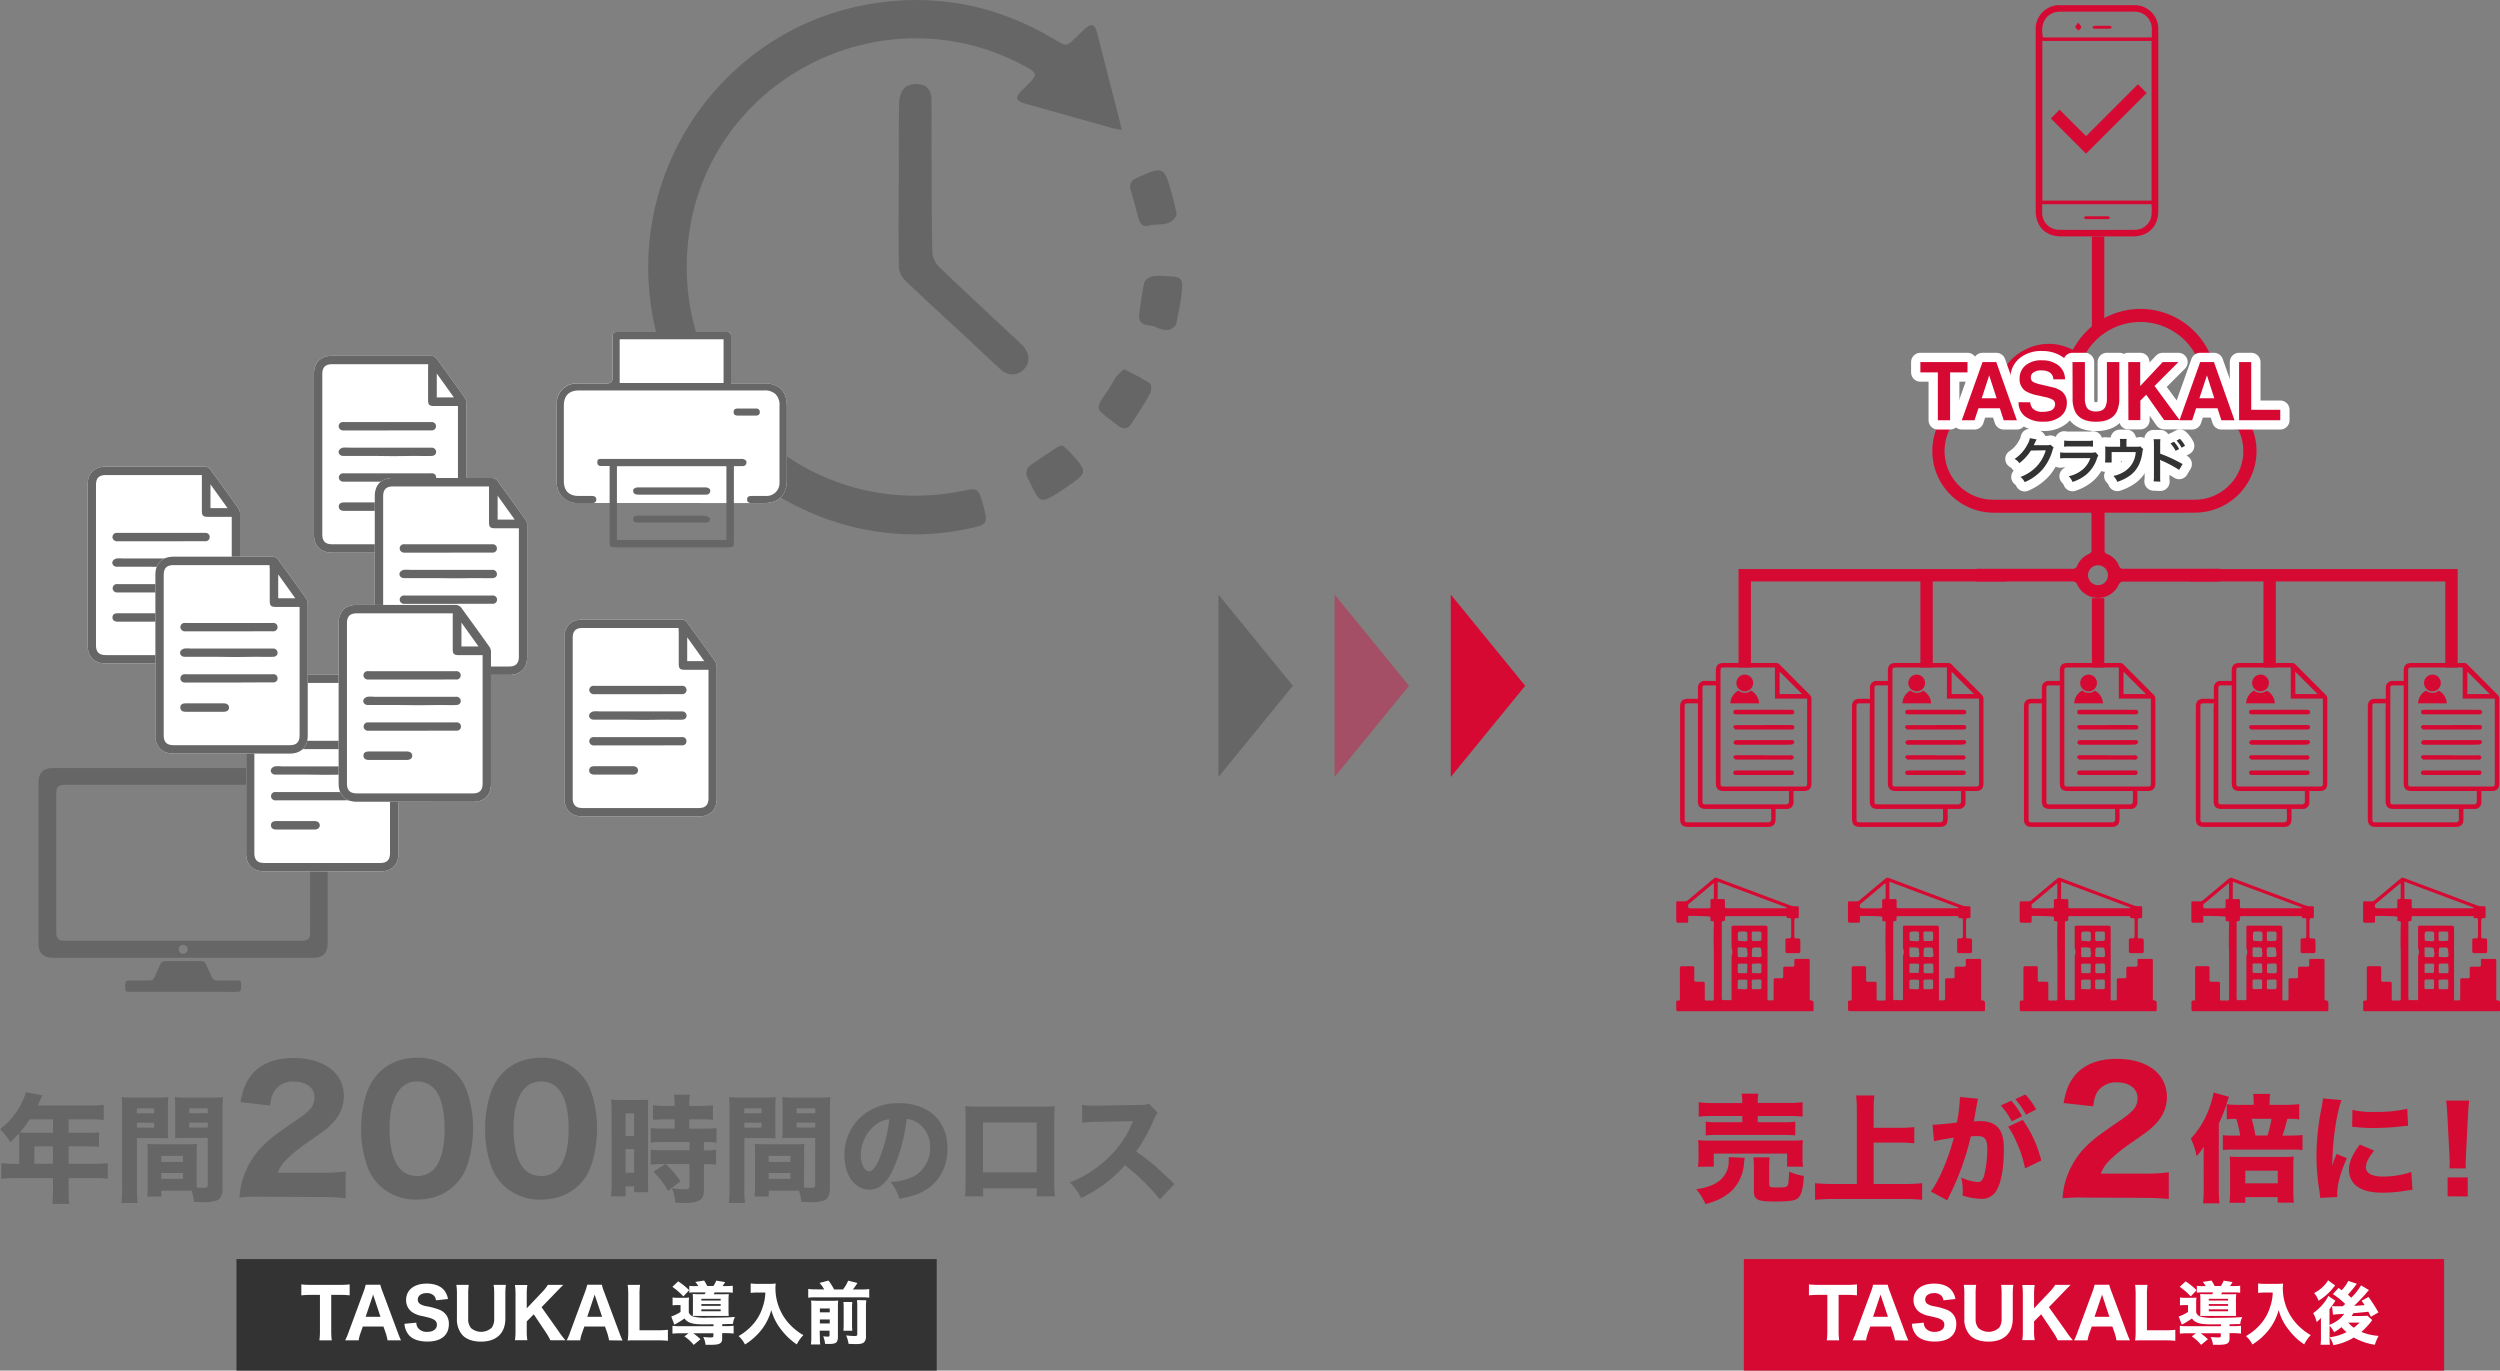 <svg xmlns="http://www.w3.org/2000/svg" viewBox="0 0 806.86 442.36"><rect x="0" y="0" width="806.86" height="442.36" fill="#808080" stroke="none"/><defs><style>.cls-1{fill:#666;}.cls-2,.cls-7{fill:#d60933;}.cls-3{fill:none;stroke:#d60933;stroke-miterlimit:10;stroke-width:4px;}.cls-4{fill:#fff;}.cls-5,.cls-8{fill:#333;}.cls-6{fill:#a44f66;}.cls-7,.cls-8{stroke:#fff;stroke-linecap:round;stroke-linejoin:round;stroke-width:6px;}</style></defs><title>cases_img_01</title><g id="レイヤー_2" data-name="レイヤー 2"><g id="レイヤー_1-2" data-name="レイヤー 1"><path class="cls-1" d="M6.19,367.68c0-.72,0-1.29-.08-1.86a32.89,32.89,0,0,1-2.81,2.81A22,22,0,0,0,0,364.41a23.31,23.31,0,0,0,7.33-9.16,14.83,14.83,0,0,0,1-2.74l5.4,1c-.27.53-.3.61-.84,1.75-.27.61-.42.91-.68,1.52H29.41a24.23,24.23,0,0,0,4.07-.23v4.94a29.74,29.74,0,0,0-4.07-.23H22.15v4.33h5.66a40.29,40.29,0,0,0,4.14-.15v4.71c-1.25-.11-2.24-.15-4-.15H22.15v5.62h8.36a33.12,33.12,0,0,0,4.29-.23v5.05a34.75,34.75,0,0,0-4.29-.23H22.15v4a26.15,26.15,0,0,0,.23,4.33H16.87a31.69,31.69,0,0,0,.23-4.41v-3.91H4.75a35.43,35.43,0,0,0-4.33.23v-5.05a35,35,0,0,0,4.33.23H6.19Zm3.42-6.42a40.73,40.73,0,0,1-3.23,4.26c.76,0,1.41.08,2.36.08H17.1v-4.33Zm7.48,14.36V370h-6v5.62Z"/><path class="cls-1" d="M44.19,383.41a35.92,35.92,0,0,0,.23,4.86H39.18a36.37,36.37,0,0,0,.23-4.9v-25a41.87,41.87,0,0,0-.15-4.29,34.86,34.86,0,0,0,3.88.15h7.29a31.53,31.53,0,0,0,3.88-.15c-.08,1.1-.11,2-.11,3.49V364c0,1.86,0,2.51.08,3.38-.87,0-2.13-.08-3.31-.08H44.19Zm0-24.12h5.55v-1.56H44.19Zm0,4.63h5.55v-1.56H44.19Zm19.26,17.17c0,.84,0,1.4,0,2.17,1,.07,1.48.11,2,.11,1.33,0,1.6-.15,1.6-.95V367.26H59.77c-1.18,0-2.43,0-3.31.08.08-1.14.08-1.52.08-3.38v-6.38c0-1.33,0-2.28-.11-3.49a34.32,34.32,0,0,0,3.91.15h7.75a34.42,34.42,0,0,0,3.88-.15c-.11,1.37-.15,2.36-.15,4.25v24.81c0,2.55-.49,3.69-1.86,4.29a12.29,12.29,0,0,1-4.6.53c-.57,0-.68,0-2.74-.08a17.14,17.14,0,0,0-.8-3.61c-.72,0-1.06,0-1.75,0h-8v1.9H47.5c.11-1.1.15-2.47.15-4V372.5c0-1.33,0-2.36-.11-3.3,1.14.08,1.9.11,3.42.11h9.2c1.56,0,2.24,0,3.42-.11-.08.91-.11,1.86-.11,3.3ZM52.06,375h7v-1.94h-7Zm0,5.47h7v-1.9h-7Zm9-21.2h6v-1.56h-6Zm0,4.63h6v-1.56h-6Z"/><path class="cls-1" d="M84.8,386.25a60.73,60.73,0,0,0-7.51.22,25.35,25.35,0,0,1,1.3-6.64,26.47,26.47,0,0,1,7.51-11.23c2-1.84,3.62-3,9.23-6.86,5-3.35,6.16-4.86,6.16-7.67,0-3-2.7-5-6.59-5A7.18,7.18,0,0,0,88.63,352c-.81,1.19-1.13,2.38-1.46,4.8l-9.56-1.08c.81-4.37,1.78-6.64,3.83-9.12,2.92-3.35,7.45-5.13,13.28-5.13,9.94,0,16.25,4.81,16.25,12.37,0,3.62-1.62,6.91-4.75,9.72-1.3,1.19-1.73,1.51-8.1,5.94a47.77,47.77,0,0,0-5.94,5,11.48,11.48,0,0,0-2.54,4h13.66a53.88,53.88,0,0,0,8.26-.43v8.64a83.26,83.26,0,0,0-8.69-.38Z"/><path class="cls-1" d="M122.38,382.47a16.36,16.36,0,0,1-3.73-5.72,35.6,35.6,0,0,1-2.11-12.37c0-5.72,1.3-11.61,3.35-15,3.08-5.18,8.32-8,14.74-8a16.87,16.87,0,0,1,12.2,4.7,15.65,15.65,0,0,1,3.73,5.72,35.7,35.7,0,0,1,2.11,12.42c0,5.67-1.3,11.67-3.29,15-3.08,5.08-8.37,7.94-14.8,7.94A16.78,16.78,0,0,1,122.38,382.47ZM125.73,364c0,10.26,3,15.55,8.91,15.55a7.2,7.2,0,0,0,5.35-2.16c2.27-2.32,3.51-7,3.51-12.91,0-10.21-3-15.44-8.86-15.44C129,349,125.73,354.55,125.73,364Z"/><path class="cls-1" d="M162.4,382.47a16.36,16.36,0,0,1-3.73-5.72,35.6,35.6,0,0,1-2.11-12.37c0-5.72,1.3-11.61,3.35-15,3.08-5.18,8.32-8,14.74-8a16.87,16.87,0,0,1,12.2,4.7,15.65,15.65,0,0,1,3.73,5.72,35.7,35.7,0,0,1,2.11,12.42c0,5.67-1.3,11.67-3.29,15-3.08,5.08-8.37,7.94-14.8,7.94A16.78,16.78,0,0,1,162.4,382.47ZM165.75,364c0,10.26,3,15.55,8.91,15.55a7.2,7.2,0,0,0,5.35-2.16c2.27-2.32,3.51-7,3.51-12.91,0-10.21-3-15.44-8.86-15.44C169,349,165.75,354.55,165.75,364Z"/><path class="cls-1" d="M197.37,358.86a39.28,39.28,0,0,0-.15-4,23.74,23.74,0,0,0,3.27.15H206c1.67,0,2.36,0,3.23-.11-.08.87-.08,1.63-.08,3.72v22.27c0,2.09,0,2.85.08,3.88h-4.56v-1.9h-2.77v3.23h-4.71a37.51,37.51,0,0,0,.23-4.75Zm4.52,7.75h2.77v-7.26h-2.77Zm0,11.89h2.77v-7.64h-2.77Zm12.27-2.81c-1.33,0-2.85.08-4.14.19v-4.83a28.34,28.34,0,0,0,4.25.19h8.28v-2.66h-8.28c-1.56,0-3.08.08-4.25.19v-4.71a39.45,39.45,0,0,0,4.33.19h3.38v-3H215c-2.36.08-3.76.12-4.25.15V356.7a29.35,29.35,0,0,0,4.07.23h2.89v-.87a20.26,20.26,0,0,0-.19-2.77h5.21a11.53,11.53,0,0,0-.27,2.74v.91h3.57a29.73,29.73,0,0,0,4.07-.23v4.71a37.08,37.08,0,0,0-4-.15h-3.65v3H227a38.36,38.36,0,0,0,4.25-.19v4.71a24.37,24.37,0,0,0-3.72-.19h-.34v2.66a23,23,0,0,0,3.91-.19v4.83a26.51,26.51,0,0,0-3.91-.19v8.05c0,2.05-.38,3-1.44,3.61s-2.55.88-5.17.88l-2.66-.08a12.09,12.09,0,0,0-1.1-4.67,28.65,28.65,0,0,0,4.29.3c1.1,0,1.41-.19,1.41-1v-7.11h-7.67a27.56,27.56,0,0,1,4.75,5.59l-4,3.08a26.55,26.55,0,0,0-4.71-6.23l3.84-2.43Z"/><path class="cls-1" d="M240.23,383.41a35.92,35.92,0,0,0,.23,4.86h-5.24a36.37,36.37,0,0,0,.23-4.9v-25a41.87,41.87,0,0,0-.15-4.29,34.86,34.86,0,0,0,3.88.15h7.29a31.53,31.53,0,0,0,3.88-.15c-.08,1.1-.11,2-.11,3.49V364c0,1.86,0,2.51.08,3.38-.87,0-2.13-.08-3.31-.08h-6.76Zm0-24.12h5.55v-1.56h-5.55Zm0,4.63h5.55v-1.56h-5.55Zm19.26,17.17c0,.84,0,1.4,0,2.17,1,.07,1.48.11,2,.11,1.33,0,1.6-.15,1.6-.95V367.26h-7.29c-1.18,0-2.43,0-3.31.08.08-1.14.08-1.52.08-3.38v-6.38c0-1.33,0-2.28-.11-3.49a34.32,34.32,0,0,0,3.91.15h7.75a34.42,34.42,0,0,0,3.88-.15c-.11,1.37-.15,2.36-.15,4.25v24.81c0,2.55-.49,3.69-1.86,4.29a12.29,12.29,0,0,1-4.6.53c-.57,0-.68,0-2.74-.08a17.14,17.14,0,0,0-.8-3.61c-.72,0-1.06,0-1.75,0h-8v1.9h-4.56c.11-1.1.15-2.47.15-4V372.5c0-1.33,0-2.36-.11-3.3,1.14.08,1.9.11,3.42.11h9.2c1.56,0,2.24,0,3.42-.11-.08.91-.11,1.86-.11,3.3ZM248.1,375h7v-1.94h-7Zm0,5.47h7v-1.9h-7Zm9-21.2h6v-1.56h-6Zm0,4.63h6v-1.56h-6Z"/><path class="cls-1" d="M288.49,376.87c-2.13,4.83-4.64,7.07-7.9,7.07-4.71,0-8.05-4.6-8.05-11.13a16.39,16.39,0,0,1,4.26-11.29,17.63,17.63,0,0,1,13.37-5.47c9.54,0,15.62,5.7,15.62,14.59,0,6.92-3.46,12.27-9.54,14.67a27.15,27.15,0,0,1-6,1.56,15.59,15.59,0,0,0-2.81-5.4,19,19,0,0,0,7.52-1.82,10.43,10.43,0,0,0,5.24-9.35,9.24,9.24,0,0,0-4.07-7.94,7.4,7.4,0,0,0-3.53-1.21A53.58,53.58,0,0,1,288.49,376.87Zm-6-13.75a12.46,12.46,0,0,0-4.67,9.73c0,2.85,1.22,5.17,2.7,5.17,1.1,0,2.28-1.48,3.5-4.56a48.93,48.93,0,0,0,3-12.23A8.53,8.53,0,0,0,282.45,363.12Z"/><path class="cls-1" d="M317.3,383.52v2.62h-5.85c.11-1.48.19-3.08.19-5.36V362a46.57,46.57,0,0,0-.15-5,46.92,46.92,0,0,0,5.47.15H334.7c3.19,0,4.14,0,5.7-.15-.11,1.33-.15,3-.15,5.21v18.35a49.52,49.52,0,0,0,.19,5.55h-5.85v-2.58Zm17.29-21.24H317.26v16.11h17.33Z"/><path class="cls-1" d="M374.37,387.13a67.62,67.62,0,0,0-11.29-11.06,43.69,43.69,0,0,1-14.17,10.6,17.18,17.18,0,0,0-3.65-5.05A34.33,34.33,0,0,0,353.7,377a35.06,35.06,0,0,0,10-11c.49-.84,1.14-2.2,2-4.14l-11.09.19a34.17,34.17,0,0,0-5.32.34l-.08-5.78a28.33,28.33,0,0,0,4.63.23h.72l13-.23c2.09,0,2.28,0,3.19-.46l2.92,3a6.24,6.24,0,0,0-1.25,2.13,49.51,49.51,0,0,1-5.74,10.33c4.9,3.5,5.85,4.33,12.35,10.53Z"/><path class="cls-2" d="M563.14,373.68a10.9,10.9,0,0,0-.27,1.67,13.73,13.73,0,0,1-4,9,16.76,16.76,0,0,1-4.33,2.85,34.63,34.63,0,0,1-4.1,1.44,18.54,18.54,0,0,0-3-4.82c3.61-.53,6-1.44,7.94-3.12a7.94,7.94,0,0,0,2.55-6.12,10.1,10.1,0,0,0,0-1.14ZM548,376.57a16.38,16.38,0,0,0,.19-2.81v-2.93a20.82,20.82,0,0,0-.15-2.85,40.09,40.09,0,0,0,4.18.15h25.42c1.9,0,2.85,0,4.26-.15a17.2,17.2,0,0,0-.15,2.7v3a16,16,0,0,0,.19,2.85h-5.17v-4.22H553.11v4.22Zm14.29-20.9a13.6,13.6,0,0,0-.19-2.7h5.4a12.27,12.27,0,0,0-.19,2.7v.3h9.76a35,35,0,0,0,4.71-.23v4.64a37.16,37.16,0,0,0-4.56-.19h-9.92v2h8.32a23.92,23.92,0,0,0,3.8-.19v4.45a31.59,31.59,0,0,0-3.8-.15H554.32a33.69,33.69,0,0,0-3.8.15V362a24.22,24.22,0,0,0,3.8.19h8v-2h-9.42a38.54,38.54,0,0,0-4.64.19v-4.64A35.29,35.29,0,0,0,553,356h9.31Zm8.7,26.48c0,1,.3,1.1,2.55,1.1s3-.12,3.34-.57.42-1.63.57-4.56a17.58,17.58,0,0,0,4.75,1.41c-.3,4.22-.8,6.12-1.86,7.11-.91.87-2.74,1.14-7.37,1.14-5.85,0-6.92-.53-6.92-3.46v-7.56a23,23,0,0,0-.15-3.23h5.28a15.31,15.31,0,0,0-.19,3Z"/><path class="cls-2" d="M604.71,382.12h10.14a45.73,45.73,0,0,0,5.51-.27v5.39a48.77,48.77,0,0,0-5.43-.27H591.41c-1.82,0-3.76.08-5.62.27v-5.39a47.35,47.35,0,0,0,5.62.27h7.87v-24a42.59,42.59,0,0,0-.23-4.56h5.89a41.46,41.46,0,0,0-.23,4.56V364h8.47a44,44,0,0,0,4.64-.23V369a45,45,0,0,0-4.64-.23h-8.47Z"/><path class="cls-2" d="M623.71,363h.23c1.14,0,5.7-.42,7.64-.72a51.06,51.06,0,0,0,.95-7.67,3.76,3.76,0,0,0,0-.57l5.89.57a9.37,9.37,0,0,0-.27,1.1c0,.15-.34,1.79-.87,4.9-.15.8-.15.84-.27,1.29.91,0,1.44-.08,2-.08,2.7,0,4.67.72,5.93,2.2s1.79,3.42,1.79,7c0,6.8-1.14,12.08-3.08,14.17a5.26,5.26,0,0,1-4.45,1.71,19.94,19.94,0,0,1-5.81-1.06,15.08,15.08,0,0,0,.08-1.71,17.28,17.28,0,0,0-.49-4.07,16.38,16.38,0,0,0,5.4,1.45c1,0,1.52-.61,2-2.13a36.54,36.54,0,0,0,1-8.66c0-1.82-.27-2.81-.95-3.42-.49-.49-1.1-.64-2.47-.64a18.56,18.56,0,0,0-1.9.11,84,84,0,0,1-7,19.34l-.61,1.29-5.28-2.85c2.58-3.38,5.81-11,7.41-17.36-2.7.38-5.28.84-6.38,1.14Zm25.38-7.75a21.5,21.5,0,0,1,3.5,5l-3.31,1.67a24.34,24.34,0,0,0-3.53-5.13Zm3.72,6.19a38.29,38.29,0,0,1,6,13.11l-5.24,2.54a36.62,36.62,0,0,0-2.81-8.59,24.84,24.84,0,0,0-2.66-4.86Zm.84-8.21a22.37,22.37,0,0,1,3.5,4.82l-3.27,1.71a27.42,27.42,0,0,0-3.46-5Z"/><path class="cls-2" d="M673.18,386.52a61.3,61.3,0,0,0-7.51.21,25.37,25.37,0,0,1,1.3-6.64,26.46,26.46,0,0,1,7.51-11.23c2-1.84,3.62-3,9.23-6.86,5-3.35,6.16-4.86,6.16-7.67,0-3-2.7-5-6.59-5a7.18,7.18,0,0,0-6.26,2.92c-.81,1.19-1.13,2.38-1.46,4.81L666,356c.81-4.37,1.78-6.64,3.83-9.13,2.92-3.35,7.45-5.13,13.28-5.13,9.94,0,16.25,4.81,16.25,12.37,0,3.62-1.62,6.91-4.75,9.72-1.3,1.19-1.73,1.51-8.1,5.94a47.65,47.65,0,0,0-5.94,5,11.47,11.47,0,0,0-2.54,4H691.7a53.82,53.82,0,0,0,8.26-.43v8.64a83.28,83.28,0,0,0-8.69-.38Z"/><path class="cls-2" d="M711.21,374.06c0-1.82,0-2.62.08-4a19.92,19.92,0,0,1-2.36,3.08,22,22,0,0,0-1.86-5.66,28.59,28.59,0,0,0,6.08-10.18,29.85,29.85,0,0,0,1.29-4.71l4.94,1.41c-.23.61-.34,1-.65,1.94a41.22,41.22,0,0,1-2.62,6.65V384a39,39,0,0,0,.19,4.37H711a34.32,34.32,0,0,0,.23-4.48Zm26.44-17.48a32.28,32.28,0,0,0,4.41-.23v4.9a29.93,29.93,0,0,0-3.84-.15,54.64,54.64,0,0,1-1.56,5.4h2.58a36.23,36.23,0,0,0,3.88-.19v4.86a31.46,31.46,0,0,0-3.91-.15H720.6a24.64,24.64,0,0,0-3.19.15v-4.82a18.26,18.26,0,0,0,3,.15H723a36,36,0,0,0-1.25-5.4,19.69,19.69,0,0,0-3.08.15v-4.86a29.92,29.92,0,0,0,4.29.19h4.41v-.95a19.66,19.66,0,0,0-.19-2.58h5.51a15.21,15.21,0,0,0-.19,2.55v1Zm-13,31.61h-5.09a33.27,33.27,0,0,0,.19-3.84v-8a24.91,24.91,0,0,0-.15-3.08c.95.08,1.79.12,3.08.12h14.82a22.35,22.35,0,0,0,2.81-.12,22.63,22.63,0,0,0-.15,3.19v8.05a24.55,24.55,0,0,0,.19,3.65h-5.24v-1.79H724.66Zm0-6.27h10.49v-4.1H724.66Zm7.18-15.43a41.14,41.14,0,0,0,1.29-5.4h-6.42a38.21,38.21,0,0,1,1.22,5.4Z"/><path class="cls-2" d="M755.71,355.06c-1.67,4.52-2.89,13.07-3,21.13.49-1.48.49-1.48.68-1.94l.72-1.82,3.34,1.37c-2,4.41-3.12,8.43-3.12,11.44,0,.38,0,.57,0,1.1l-5.51.27c0-.68-.08-1-.19-1.86a72.13,72.13,0,0,1-1-11.59,79.22,79.22,0,0,1,1.48-14.86,33.07,33.07,0,0,0,.61-3.8Zm10.52,16.3c-1.79,2.24-2.66,4-2.66,5.36,0,1.9,1.94,3,5.43,3a28,28,0,0,0,9.23-1.48l.38,5.74-1.67.23a45.78,45.78,0,0,1-8,.72c-4.83,0-8-1.14-9.69-3.53a7,7,0,0,1-1.14-3.87c0-2.39,1.18-5.13,3.53-8.13Zm-7-13.15a27.66,27.66,0,0,0,7.29.65,44.27,44.27,0,0,0,10.41-1l.27,5.51a6,6,0,0,0-.8,0,81,81,0,0,1-10.07.68,54.38,54.38,0,0,1-6.12-.3c-.19,0-.49,0-1.06-.08Z"/><path class="cls-2" d="M790.56,377.1c0-.95.08-1.37.08-1.79s0-.49-.11-2.74l-.65-12.5c-.08-1.71-.23-3.57-.38-4.86h7.41c-.15,1.1-.3,2.89-.38,4.86l-.65,12.5c-.11,2.32-.11,2.32-.11,2.77s0,.8.08,1.75Zm-.61,9V380h6.5v6.15Z"/><path class="cls-2" d="M657,36.88q0-13.65,0-27.3a7.64,7.64,0,0,1,7.87-7.91q11.94,0,23.87,0a7.64,7.64,0,0,1,7.84,7.81c0,2,0,3.92,0,5.88,0,16.16,0,36.5,0,52.66,0,5.08-3.17,8.27-8.24,8.28q-11.51,0-23,0c-5.18,0-8.32-3.16-8.33-8.3q0-10.35,0-20.69C657,45.23,657,39,657,36.88Zm2.17,27.87h35.23V13.22H659.15Zm35.25,1.16H659.1c0,1,0,1.88,0,2.77a5.46,5.46,0,0,0,5.44,5.49q12.24.07,24.49,0a5.42,5.42,0,0,0,5.35-4.65A28.4,28.4,0,0,0,694.4,65.92Zm.06-53.81c0-.95,0-1.76,0-2.57a5.53,5.53,0,0,0-5.8-5.76q-11.88,0-23.75,0a6,6,0,0,0-1.57.17c-3.4.94-4.89,3.89-4,8.15Z"/><path class="cls-2" d="M676.9,69.8c1.14,0,2.28,0,3.41,0,.27,0,.52.34.78.52-.26.14-.51.41-.77.41-2.36,0-4.71,0-7.07,0-.26,0-.52-.34-.78-.52.25-.15.51-.41.77-.42C674.46,69.77,675.68,69.8,676.9,69.8Z"/><path class="cls-2" d="M678.49,9.27c-.86,0-1.72,0-2.57,0-.23,0-.44-.33-.66-.5.21-.15.41-.43.62-.43q2.57-.05,5.14,0c.21,0,.4.29.61.45-.23.17-.45.46-.69.48C680.12,9.31,679.3,9.27,678.49,9.27Z"/><path class="cls-2" d="M670.73,7.32c.48.69,1,1.1,1,1.45s-.59.71-.92,1.06c-.36-.36-.91-.67-1-1.09S670.24,8,670.73,7.32Z"/><path class="cls-2" d="M674.92,165.48h-1.49q-15,0-29.91,0a19.91,19.91,0,0,1-.59-39.81h1.55c1-5.73,3.84-10.1,9-12.76a16.45,16.45,0,0,1,15.46,0c.65-1,1.23-2,1.9-2.95a24.59,24.59,0,0,1,44.37,11.23,33.35,33.35,0,0,1,.16,4.76,1.23,1.23,0,0,0,.89,1.36A19.88,19.88,0,0,1,713,164.91a21.75,21.75,0,0,1-5,.55c-9.08.05-18.16,0-27.23,0h-1.53c0,.82,0,1.54,0,2.27,0,3.22,0,6.44,0,9.66a1.3,1.3,0,0,0,.91,1.48,6.63,6.63,0,0,1,3.76,3.77,1.3,1.3,0,0,0,1.48.91q14.72,0,29.44,0a10.51,10.51,0,0,1,1.28,0,2.06,2.06,0,0,1,.19,4.07,6.76,6.76,0,0,1-1.39.09q-14.66,0-29.33,0a1.59,1.59,0,0,0-1.76,1,7.38,7.38,0,0,1-13.34.07,1.68,1.68,0,0,0-1.84-1.11q-14.66,0-29.33,0a7.35,7.35,0,0,1-1.16,0,2.07,2.07,0,0,1-1.79-2.1,2,2,0,0,1,1.88-2,11.53,11.53,0,0,1,1.28,0c9.74,0,19.47,0,29.21,0a1.56,1.56,0,0,0,1.72-1.1,7.21,7.21,0,0,1,3.83-3.72,1.38,1.38,0,0,0,.73-.95c0-3.92,0-7.84,0-11.75A3.87,3.87,0,0,0,674.92,165.48Zm.92-4.2c10.78,0,21.57,0,32.35,0a15.7,15.7,0,0,0,4.6-30.75c-1.6-.5-1.93-1.15-1.85-2.86a34.91,34.91,0,0,0,0-6.13,20.36,20.36,0,0,0-38.82-5.44c-1.05,2.4-2,2.63-4.17,1.22a12.51,12.51,0,0,0-19.36,10.13c-.1,2.23-.86,2.95-3,2.6a15.7,15.7,0,1,0-2.09,31.23C654.27,161.31,665.05,161.29,675.84,161.29Zm4.48,24.38a3.21,3.21,0,1,0-3.17,3.19A3.16,3.16,0,0,0,680.32,185.67Z"/><polyline class="cls-3" points="647.49 185.66 563.11 185.66 563.11 215.42"/><line class="cls-3" x1="621.79" y1="185.66" x2="621.79" y2="215.42"/><polyline class="cls-3" points="706.82 185.66 791.2 185.66 791.2 215.42"/><line class="cls-3" x1="732.51" y1="185.66" x2="732.51" y2="215.42"/><line class="cls-3" x1="677.15" y1="193.05" x2="677.15" y2="215.42"/><line class="cls-3" x1="677.15" y1="76.31" x2="677.15" y2="105.85"/><path class="cls-2" d="M548,225.55c0-1.25,0-2.36,0-3.48a2.12,2.12,0,0,1,2.3-2.31h3.48c0-1.11,0-2.14,0-3.18,0-1.86.75-2.61,2.58-2.61,5.59,0,11.19,0,16.78,0a1.54,1.54,0,0,1,1.21.49c3.28,3.3,6.57,6.58,9.84,9.88a1.67,1.67,0,0,1,.44,1.06c0,4,0,7.94,0,11.91q0,7.73,0,15.47c0,1.73-.79,2.51-2.53,2.52h-3.26c0,1.19,0,2.3,0,3.4a2.13,2.13,0,0,1-2.37,2.38h-3.41c0,1.11,0,2.14,0,3.18,0,1.85-.76,2.62-2.58,2.62H544.88c-1.9,0-2.64-.75-2.64-2.63q0-10,0-20,0-8.06,0-16.12c0-1.83.77-2.6,2.6-2.6Zm24.83-10.12H556.93c-1.65,0-1.66,0-1.65,1.64q0,13.07,0,26.14c0,3.17,0,6.34,0,9.51,0,1,.12,1.12,1.14,1.12h25.64c1.06,0,1.17-.11,1.17-1.16q0-13.18,0-26.37c0-.26,0-.51,0-.85H572.87ZM548,227H545c-1.21,0-1.28.06-1.28,1.27q0,17.94,0,35.89c0,1.13.11,1.24,1.25,1.24h25.43c.19,0,.43.07.57,0s.64-.4.66-.62c.06-1.2,0-2.41,0-3.7h-21c-1.9,0-2.64-.74-2.64-2.63q0-15.18,0-30.37C548,227.77,548,227.46,548,227Zm5.78-5.8h-3.09c-1.16,0-1.23.08-1.23,1.24q0,18,0,35.94c0,1.15.08,1.22,1.26,1.22h25.42c.19,0,.43.07.57,0s.64-.39.65-.61c.06-1.2,0-2.41,0-3.69h-21c-1.8,0-2.57-.76-2.57-2.55q0-7.88,0-15.75,0-7.48,0-15C553.82,221.79,553.82,221.55,553.82,221.22ZM574.37,224h7.22l-7.22-7.21Z"/><path class="cls-2" d="M569.37,238.86h8.92c.53,0,.89.3.79.79a1.07,1.07,0,0,1-.78.63c-1.2.09-2.42.08-3.62.07-2.13,0-4.25,0-6.38,0h-7.45c-.24,0-.52.1-.71,0s-.64-.35-.68-.58a1.06,1.06,0,0,1,.45-.78,1.55,1.55,0,0,1,.84-.13h8.63Z"/><path class="cls-2" d="M569.2,230.54h-9c-.48,0-.8-.24-.79-.74s.35-.71.83-.71h17.71c.56,0,1.16,0,1.15.75s-.57.73-1.11.71-1.21,0-1.81,0Z"/><path class="cls-2" d="M569.2,234H578c.54,0,1.11,0,1.12.71s-.53.75-1.08.75h-17.5c-.15,0-.34.05-.43,0-.25-.21-.61-.43-.67-.71-.09-.44.23-.71.7-.72h9.07Z"/><path class="cls-2" d="M569.24,248.67H578c.52,0,1,0,1,.7s-.53.76-1.08.76H560.27c-.5,0-.88-.2-.87-.75s.4-.71.9-.71Z"/><path class="cls-2" d="M569.28,243.77h8.49c.22,0,.49-.07.64,0s.56.47.56.71-.34.51-.59.68-.42,0-.64,0H560.6c-.15,0-.33.06-.43,0-.28-.21-.67-.42-.74-.71s.25-.7.7-.72.63,0,.94,0h8.2Z"/><path class="cls-2" d="M567.73,227h-9.26a4.84,4.84,0,0,1,.74-2.42,4.73,4.73,0,0,1,1.86-1.72,2.75,2.75,0,0,0,1,.57,3.16,3.16,0,0,0,2.83-.36l0,0c.16-.21.32-.17.53,0a4.87,4.87,0,0,1,2.3,3.92A.3.3,0,0,1,567.73,227Z"/><path class="cls-2" d="M565.81,220.45a2.7,2.7,0,1,1-2.69-2.72A2.69,2.69,0,0,1,565.81,220.45Z"/><path class="cls-2" d="M603.52,225.55c0-1.25,0-2.36,0-3.48a2.12,2.12,0,0,1,2.3-2.31h3.48c0-1.11,0-2.14,0-3.18,0-1.86.75-2.61,2.58-2.61,5.59,0,11.19,0,16.78,0a1.54,1.54,0,0,1,1.21.49c3.28,3.3,6.57,6.58,9.84,9.88a1.67,1.67,0,0,1,.44,1.06c0,4,0,7.94,0,11.91q0,7.73,0,15.47c0,1.73-.79,2.51-2.53,2.52h-3.26c0,1.19,0,2.3,0,3.4a2.13,2.13,0,0,1-2.37,2.38H628.6c0,1.11,0,2.14,0,3.18,0,1.85-.76,2.62-2.58,2.62H600.37c-1.9,0-2.64-.75-2.64-2.63q0-10,0-20,0-8.06,0-16.12c0-1.83.77-2.6,2.6-2.6Zm24.83-10.12H612.42c-1.65,0-1.66,0-1.65,1.64q0,13.07,0,26.14c0,3.17,0,6.34,0,9.51,0,1,.12,1.12,1.14,1.12h25.64c1.06,0,1.17-.11,1.17-1.16q0-13.18,0-26.37c0-.26,0-.51,0-.85H628.35ZM603.52,227h-3.06c-1.21,0-1.28.06-1.28,1.27q0,17.94,0,35.89c0,1.13.11,1.24,1.25,1.24h25.43c.19,0,.43.07.57,0s.64-.4.66-.62c.06-1.2,0-2.41,0-3.7h-21c-1.9,0-2.64-.74-2.64-2.63q0-15.18,0-30.37C603.52,227.77,603.52,227.46,603.52,227Zm5.78-5.8h-3.09c-1.16,0-1.23.08-1.23,1.24q0,18,0,35.94c0,1.15.08,1.22,1.26,1.22h25.42c.19,0,.43.07.57,0s.64-.39.65-.61c.06-1.2,0-2.41,0-3.69h-21c-1.8,0-2.57-.76-2.57-2.55q0-7.88,0-15.75,0-7.48,0-15C609.31,221.79,609.31,221.55,609.31,221.22ZM629.86,224h7.22l-7.22-7.21Z"/><path class="cls-2" d="M624.85,238.86h8.92c.53,0,.89.3.79.79a1.07,1.07,0,0,1-.78.63c-1.2.09-2.42.08-3.62.07-2.13,0-4.25,0-6.38,0h-7.45c-.24,0-.52.1-.71,0s-.64-.35-.68-.58a1.06,1.06,0,0,1,.45-.78,1.55,1.55,0,0,1,.84-.13h8.63Z"/><path class="cls-2" d="M624.69,230.54h-9c-.48,0-.8-.24-.79-.74s.35-.71.83-.71h17.71c.56,0,1.16,0,1.15.75s-.57.73-1.11.71-1.21,0-1.81,0Z"/><path class="cls-2" d="M624.69,234h8.78c.54,0,1.11,0,1.12.71s-.53.75-1.08.75H616c-.15,0-.34.05-.43,0-.25-.21-.61-.43-.67-.71-.09-.44.23-.71.7-.72h9.07Z"/><path class="cls-2" d="M624.72,248.67h8.71c.52,0,1,0,1,.7s-.53.76-1.08.76H615.76c-.5,0-.88-.2-.87-.75s.4-.71.9-.71Z"/><path class="cls-2" d="M624.76,243.77h8.49c.22,0,.49-.07.64,0s.56.47.56.71-.34.51-.59.68-.42,0-.64,0H616.08c-.15,0-.33.06-.43,0-.28-.21-.67-.42-.74-.71s.25-.7.7-.72.63,0,.94,0h8.2Z"/><path class="cls-2" d="M623.22,227H614a4.84,4.84,0,0,1,.74-2.42,4.73,4.73,0,0,1,1.86-1.72,2.75,2.75,0,0,0,1,.57,3.16,3.16,0,0,0,2.83-.36l0,0c.16-.21.32-.17.53,0a4.87,4.87,0,0,1,2.3,3.92A.3.3,0,0,1,623.22,227Z"/><path class="cls-2" d="M621.29,220.45a2.7,2.7,0,1,1-2.69-2.72A2.69,2.69,0,0,1,621.29,220.45Z"/><path class="cls-2" d="M659,225.55c0-1.25,0-2.36,0-3.48a2.12,2.12,0,0,1,2.3-2.31h3.48c0-1.11,0-2.14,0-3.18,0-1.86.75-2.61,2.58-2.61,5.59,0,11.19,0,16.78,0a1.54,1.54,0,0,1,1.21.49c3.28,3.3,6.57,6.58,9.84,9.88a1.67,1.67,0,0,1,.44,1.06c0,4,0,7.94,0,11.91q0,7.73,0,15.47c0,1.73-.79,2.51-2.53,2.52h-3.26c0,1.19,0,2.3,0,3.4a2.13,2.13,0,0,1-2.37,2.38h-3.41c0,1.11,0,2.14,0,3.18,0,1.85-.76,2.62-2.58,2.62H655.86c-1.9,0-2.64-.75-2.64-2.63q0-10,0-20,0-8.06,0-16.12c0-1.83.77-2.6,2.6-2.6Zm24.83-10.12H667.9c-1.65,0-1.66,0-1.65,1.64q0,13.07,0,26.14c0,3.17,0,6.34,0,9.51,0,1,.12,1.12,1.14,1.12H693c1.06,0,1.17-.11,1.17-1.16q0-13.18,0-26.37c0-.26,0-.51,0-.85H683.84ZM659,227H656c-1.21,0-1.28.06-1.28,1.27q0,17.94,0,35.89c0,1.13.11,1.24,1.25,1.24h25.43c.19,0,.43.07.57,0s.64-.4.66-.62c.06-1.2,0-2.41,0-3.7h-21c-1.9,0-2.64-.74-2.64-2.63q0-15.18,0-30.37C659,227.77,659,227.46,659,227Zm5.78-5.8H661.7c-1.16,0-1.23.08-1.23,1.24q0,18,0,35.94c0,1.15.08,1.22,1.26,1.22h25.42c.19,0,.43.07.57,0s.64-.39.65-.61c.06-1.2,0-2.41,0-3.69h-21c-1.8,0-2.57-.76-2.57-2.55q0-7.88,0-15.75,0-7.48,0-15C664.79,221.79,664.79,221.55,664.79,221.22ZM685.34,224h7.22l-7.22-7.21Z"/><path class="cls-2" d="M680.34,238.86h8.92c.53,0,.89.3.79.79a1.07,1.07,0,0,1-.78.63c-1.2.09-2.42.08-3.62.07-2.13,0-4.25,0-6.38,0h-7.45c-.24,0-.52.1-.71,0s-.64-.35-.68-.58a1.06,1.06,0,0,1,.45-.78,1.55,1.55,0,0,1,.84-.13h8.63Z"/><path class="cls-2" d="M680.17,230.54h-9c-.48,0-.8-.24-.79-.74s.35-.71.83-.71h17.71c.56,0,1.16,0,1.15.75s-.57.73-1.11.71-1.21,0-1.81,0Z"/><path class="cls-2" d="M680.17,234H689c.54,0,1.11,0,1.12.71s-.53.75-1.08.75h-17.5c-.15,0-.34.05-.43,0-.25-.21-.61-.43-.67-.71-.09-.44.23-.71.7-.72h9.07Z"/><path class="cls-2" d="M680.21,248.67h8.71c.52,0,1,0,1,.7s-.53.76-1.08.76H671.25c-.5,0-.88-.2-.87-.75s.4-.71.9-.71Z"/><path class="cls-2" d="M680.25,243.77h8.49c.22,0,.49-.07.64,0s.56.47.56.71-.34.51-.59.68-.42,0-.64,0H671.57c-.15,0-.33.06-.43,0-.28-.21-.67-.42-.74-.71s.25-.7.7-.72.63,0,.94,0h8.2Z"/><path class="cls-2" d="M678.71,227h-9.26a4.84,4.84,0,0,1,.74-2.42,4.73,4.73,0,0,1,1.86-1.72,2.75,2.75,0,0,0,1,.57,3.16,3.16,0,0,0,2.83-.36l0,0c.16-.21.32-.17.53,0a4.87,4.87,0,0,1,2.3,3.92A.3.3,0,0,1,678.71,227Z"/><path class="cls-2" d="M676.78,220.45a2.7,2.7,0,1,1-2.69-2.72A2.69,2.69,0,0,1,676.78,220.45Z"/><path class="cls-2" d="M714.5,225.55c0-1.25,0-2.36,0-3.48a2.12,2.12,0,0,1,2.3-2.31h3.48c0-1.11,0-2.14,0-3.18,0-1.86.75-2.61,2.58-2.61,5.59,0,11.19,0,16.78,0a1.54,1.54,0,0,1,1.21.49c3.28,3.3,6.57,6.58,9.84,9.88a1.67,1.67,0,0,1,.44,1.06c0,4,0,7.94,0,11.91q0,7.73,0,15.47c0,1.73-.79,2.51-2.53,2.52h-3.26c0,1.19,0,2.3,0,3.4a2.13,2.13,0,0,1-2.37,2.38h-3.41c0,1.11,0,2.14,0,3.18,0,1.85-.76,2.62-2.58,2.62H711.34c-1.9,0-2.64-.75-2.64-2.63q0-10,0-20,0-8.06,0-16.12c0-1.83.77-2.6,2.6-2.6Zm24.83-10.12H723.39c-1.65,0-1.66,0-1.65,1.64q0,13.07,0,26.14c0,3.17,0,6.34,0,9.51,0,1,.12,1.12,1.14,1.12h25.64c1.06,0,1.17-.11,1.17-1.16q0-13.18,0-26.37c0-.26,0-.51,0-.85H739.33ZM714.5,227h-3.06c-1.21,0-1.28.06-1.28,1.27q0,17.94,0,35.89c0,1.13.11,1.24,1.25,1.24h25.43c.19,0,.43.07.57,0s.64-.4.66-.62c.06-1.2,0-2.41,0-3.7h-21c-1.9,0-2.64-.74-2.64-2.63q0-15.18,0-30.37C714.5,227.77,714.5,227.46,714.5,227Zm5.78-5.8h-3.09c-1.16,0-1.23.08-1.23,1.24q0,18,0,35.94c0,1.15.08,1.22,1.26,1.22h25.42c.19,0,.43.07.57,0s.64-.39.65-.61c.06-1.2,0-2.41,0-3.69h-21c-1.8,0-2.57-.76-2.57-2.55q0-7.88,0-15.75,0-7.48,0-15C720.28,221.79,720.28,221.55,720.28,221.22ZM740.83,224H748l-7.22-7.21Z"/><path class="cls-2" d="M735.83,238.86h8.92c.53,0,.89.3.79.79a1.07,1.07,0,0,1-.78.63c-1.2.09-2.42.08-3.62.07-2.13,0-4.25,0-6.38,0H727.3c-.24,0-.52.1-.71,0s-.64-.35-.68-.58a1.06,1.06,0,0,1,.45-.78,1.55,1.55,0,0,1,.84-.13h8.63Z"/><path class="cls-2" d="M735.66,230.54h-9c-.48,0-.8-.24-.79-.74s.35-.71.83-.71h17.71c.56,0,1.16,0,1.15.75s-.57.73-1.11.71-1.21,0-1.81,0Z"/><path class="cls-2" d="M735.66,234h8.78c.54,0,1.11,0,1.12.71s-.53.75-1.08.75H727c-.15,0-.34.05-.43,0-.25-.21-.61-.43-.67-.71-.09-.44.23-.71.7-.72h9.07Z"/><path class="cls-2" d="M735.7,248.67h8.71c.52,0,1,0,1,.7s-.53.76-1.08.76H726.73c-.5,0-.88-.2-.87-.75s.4-.71.9-.71Z"/><path class="cls-2" d="M735.74,243.77h8.49c.22,0,.49-.07.64,0s.56.47.56.71-.34.51-.59.68-.42,0-.64,0H727.05c-.15,0-.33.06-.43,0-.28-.21-.67-.42-.74-.71s.25-.7.7-.72.63,0,.94,0h8.2Z"/><path class="cls-2" d="M734.19,227h-9.26a4.84,4.84,0,0,1,.74-2.42,4.73,4.73,0,0,1,1.86-1.72,2.75,2.75,0,0,0,1,.57,3.16,3.16,0,0,0,2.83-.36l0,0c.16-.21.32-.17.53,0a4.87,4.87,0,0,1,2.3,3.92A.3.3,0,0,1,734.19,227Z"/><path class="cls-2" d="M732.27,220.45a2.7,2.7,0,1,1-2.69-2.72A2.69,2.69,0,0,1,732.27,220.45Z"/><path class="cls-2" d="M770,225.55c0-1.25,0-2.36,0-3.48a2.12,2.12,0,0,1,2.3-2.31h3.48c0-1.11,0-2.14,0-3.18,0-1.86.75-2.61,2.58-2.61,5.59,0,11.19,0,16.78,0a1.54,1.54,0,0,1,1.21.49c3.28,3.3,6.57,6.58,9.84,9.88a1.67,1.67,0,0,1,.44,1.06c0,4,0,7.94,0,11.91q0,7.73,0,15.47c0,1.73-.79,2.51-2.53,2.52h-3.26c0,1.19,0,2.3,0,3.4a2.13,2.13,0,0,1-2.37,2.38h-3.41c0,1.11,0,2.14,0,3.18,0,1.85-.76,2.62-2.58,2.62H766.83c-1.9,0-2.64-.75-2.64-2.63q0-10,0-20,0-8.06,0-16.12c0-1.83.77-2.6,2.6-2.6Zm24.83-10.12H778.87c-1.65,0-1.66,0-1.65,1.64q0,13.07,0,26.14c0,3.17,0,6.34,0,9.51,0,1,.12,1.12,1.14,1.12H804c1.06,0,1.17-.11,1.17-1.16q0-13.18,0-26.37c0-.26,0-.51,0-.85H794.81ZM770,227h-3.06c-1.21,0-1.28.06-1.28,1.27q0,17.94,0,35.89c0,1.13.11,1.24,1.25,1.24h25.43c.19,0,.43.07.57,0s.64-.4.66-.62c.06-1.2,0-2.41,0-3.7h-21c-1.9,0-2.64-.74-2.64-2.63q0-15.18,0-30.37C770,227.77,770,227.46,770,227Zm5.78-5.8h-3.09c-1.16,0-1.23.08-1.23,1.24q0,18,0,35.94c0,1.15.08,1.22,1.26,1.22h25.42c.19,0,.43.07.57,0s.64-.39.65-.61c.06-1.2,0-2.41,0-3.69h-21c-1.8,0-2.57-.76-2.57-2.55q0-7.88,0-15.75,0-7.48,0-15C775.77,221.79,775.77,221.55,775.77,221.22ZM796.32,224h7.22l-7.22-7.21Z"/><path class="cls-2" d="M791.31,238.86h8.92c.53,0,.89.3.79.79a1.07,1.07,0,0,1-.78.63c-1.2.09-2.42.08-3.62.07-2.13,0-4.25,0-6.38,0h-7.45c-.24,0-.52.1-.71,0s-.64-.35-.68-.58a1.06,1.06,0,0,1,.45-.78,1.55,1.55,0,0,1,.84-.13h8.63Z"/><path class="cls-2" d="M791.15,230.54h-9c-.48,0-.8-.24-.79-.74s.35-.71.83-.71h17.71c.56,0,1.16,0,1.15.75s-.57.73-1.11.71-1.21,0-1.81,0Z"/><path class="cls-2" d="M791.15,234h8.78c.54,0,1.11,0,1.12.71s-.53.75-1.08.75h-17.5c-.15,0-.34.05-.43,0-.25-.21-.61-.43-.67-.71-.09-.44.23-.71.7-.72h9.07Z"/><path class="cls-2" d="M791.18,248.67h8.71c.52,0,1,0,1,.7s-.53.76-1.08.76H782.22c-.5,0-.88-.2-.87-.75s.4-.71.9-.71Z"/><path class="cls-2" d="M791.22,243.77h8.49c.22,0,.49-.07.64,0s.56.47.56.71-.34.51-.59.68-.42,0-.64,0H782.54c-.15,0-.33.06-.43,0-.28-.21-.67-.42-.74-.71s.25-.7.7-.72.63,0,.94,0h8.2Z"/><path class="cls-2" d="M789.68,227h-9.26a4.84,4.84,0,0,1,.74-2.42,4.73,4.73,0,0,1,1.86-1.72,2.75,2.75,0,0,0,1,.57,3.16,3.16,0,0,0,2.83-.36l0,0c.16-.21.32-.17.53,0a4.87,4.87,0,0,1,2.3,3.92A.3.3,0,0,1,789.68,227Z"/><path class="cls-2" d="M787.75,220.45a2.7,2.7,0,1,1-2.69-2.72A2.69,2.69,0,0,1,787.75,220.45Z"/><path class="cls-2" d="M544.86,295.62c0,.63,0,1.15,0,1.67,0,.32-.08.52-.45.51-1,0-2,0-3,0a.62.62,0,0,1-.42-.44c0-2,0-4,0-6,0-.36.18-.47.51-.46.78,0,1.55,0,2.33,0a1.52,1.52,0,0,0,.84-.29c2.87-2.39,5.71-4.8,8.59-7.18a.94.94,0,0,1,.78-.12c8,3,16,6,24,9a6,6,0,0,0,1.92.16c.43,0,.59.15.58.59,0,.88,0,1.76,0,2.64,0,.51-.17.7-.65.63s-.78.17-.77.77c0,1.72,0,3.44,0,5.16,0,.47.16.61.62.61,1.31,0,1.31,0,1.31,1.35,0,.9,0,1.8,0,2.7,0,.53-.17.7-.68.7-1.23,0-2.47,0-3.7,0a.62.62,0,0,1-.43-.42c0-1.28,0-2.56,0-3.84,0-.39.19-.48.55-.5,1.3,0,1.3-.06,1.3-1.35,0-1.49,0-3,0-4.47,0-.54-.13-.78-.7-.72s-.85,0-.72-.65H576c-6.16,0-12.33,0-18.49,0-.6,0-.85.16-.77.77s0,.88-.67.81c-.11,0-.36.27-.37.41,0,1.93,0,3.86,0,5.78,0,1.67,0,3.34,0,5,0,4.55,0,9.1,0,13.65,0,.55.13.76.7.71s1,0,1.45,0c1.07,0,1,.11,1-.93,0-4.4,0-8.81,0-13.21a7.4,7.4,0,0,1,.24-1,2.66,2.66,0,0,0,0-.81,8.43,8.43,0,0,1-.25-1.1c0-2.05,0-4.1,0-6.15,0-.84,0-.84.81-.84,3.33,0,6.67,0,10,0,.63,0,.82.16.81.81,0,7.46,0,14.91,0,22.37,0,.27,0,.54,0,.91a16.18,16.18,0,0,0,1.72,0c.11,0,.26-.37.26-.58,0-1.87,0-3.73,0-5.6,0-.94,0-.94,1-.94.5,0,1,0,1.51,0s.56-.16.56-.56c0-.84,0-1.68,0-2.52,0-.48.14-.68.65-.66.77,0,1.55,0,2.33,0,.45,0,.65-.18.63-.64s0-.92,0-1.38.14-.48.48-.48q2,0,4,0c.36,0,.5.15.47.49,0,.15,0,.29,0,.44q0,5.82,0,11.64c0,.25,0,.49,0,.72,1.25.24,1.25.24,1.25,1.53,0,.5,0,1,0,1.51s-.13.56-.51.54H542c-1,0-1,0-1-1,0-.52,0-1,0-1.57,0-.84,0-.84.81-.88.1,0,.2,0,.36-.05,0-.27,0-.54,0-.81,0-3.14,0-6.29,0-9.43,0-.62.2-.8.79-.78,1.09,0,2.18,0,3.27,0,.43,0,.59.15.59.59,0,1.24,0,2.47,0,3.71,0,.53.12.76.7.72s1.34,0,2,0c.52,0,.7.15.69.68,0,1.59,0,3.19,0,4.78,0,.45.11.65.6.62a10.39,10.39,0,0,1,1.63,0c.58.05.7-.2.7-.72,0-4.42,0-8.85,0-13.27,0-1.63-.07-3.26-.07-4.9,0-2,0-4,.08-6,0-.5-.07-.83-.68-.74-.33,0-.44-.14-.43-.46a3.1,3.1,0,0,0,0-.75c0-.12-.19-.3-.29-.3C549.49,295.61,547.23,295.62,544.86,295.62Zm9.5-5.45c.62,0,1.2,0,1.78,0,.4,0,.57.13.56.55,0,.63,0,1.26,0,1.88,0,.41.16.54.56.54h19a2.46,2.46,0,0,0,.43-.07v-.17l-22.31-8.34Zm-1.22-5-.19-.05-5.15,4.31c-.87.73-1.72,1.47-2.61,2.17-.48.38-.37.88-.28,1.32,0,.13.52.23.79.23,1.82,0,3.65,0,5.47,0,.87,0,.87,0,.87-.84,0-.5,0-1,0-1.51s.09-.67.55-.61.56-.19.55-.59c0-.94,0-1.89,0-2.83Q553.15,285.94,553.15,285.14Zm15.35,17c0-.27,0-.55,0-.82,0-.51-.19-.73-.7-.71s-1.26,0-1.89,0a.47.47,0,0,0-.54.54q0,.69,0,1.38c0,1.19,0,1.22,1.25,1.15H567C568.57,303.64,568.52,303.84,568.5,302.1Zm-1.55,14c-1.76,0-1.57-.24-1.57,1.56s-.14,1.52,1.55,1.52,1.57.23,1.57-1.56S568.66,316.14,567,316.12Zm0-5.17c-.27,0-.55,0-.81,0-.55-.06-.76.19-.73.73s0,1,0,1.44c0,.92,0,.92,1,.93H567c1.58,0,1.48.24,1.48-1.48C568.5,310.65,568.66,311,566.92,310.95Zm-3-8.77h0a4.81,4.81,0,0,0,0-1.06c0-.2-.29-.48-.47-.5a13.3,13.3,0,0,0-2.13,0,.7.7,0,0,0-.45.5c-.06.64,0,1.29,0,1.94,0,.41.19.6.62.59s.83,0,1.25.07c1.18.07,1.23,0,1.23-1.17Q563.88,302.36,563.88,302.17Zm-3.09,3.59c0,.94,0,1.73,0,2.53,0,.44.19.6.6.59.58,0,1.17,0,1.75,0s.78-.15.75-.71a1.15,1.15,0,0,1,.17-.47,1.69,1.69,0,0,1-.22-.47,6.24,6.24,0,0,0,0-.93c-.06-.2-.3-.49-.47-.5C562.49,305.74,561.64,305.76,560.79,305.76Zm6.16,3.11c1.65,0,1.65,0,1.48-1.71-.14-1.44-.14-1.44-1.58-1.43s-1.48,0-1.48,1.51c0,0,0,0,0,.06C565.39,309.08,565.19,308.85,567,308.87Zm-3.07,3.63c0-1.79.21-1.55-1.57-1.55s-1.51-.24-1.51,1.53-.24,1.54,1.56,1.55S563.87,314.27,563.88,312.5Zm-1.58,6.71c1.77,0,1.58.24,1.58-1.55s.19-1.54-1.53-1.53-1.56-.25-1.56,1.55S560.56,319.18,562.3,319.21Z"/><path class="cls-2" d="M600.28,295.62c0,.63,0,1.15,0,1.67,0,.32-.08.52-.45.51-1,0-2,0-3,0a.62.62,0,0,1-.42-.44c0-2,0-4,0-6,0-.36.18-.47.51-.46.78,0,1.55,0,2.33,0a1.52,1.52,0,0,0,.84-.29c2.87-2.39,5.71-4.8,8.59-7.18a.94.94,0,0,1,.78-.12c8,3,16,6,24,9a6,6,0,0,0,1.92.16c.43,0,.59.15.58.59,0,.88,0,1.76,0,2.64,0,.51-.17.7-.65.63s-.78.17-.77.77c0,1.72,0,3.44,0,5.16,0,.47.16.61.62.61,1.31,0,1.31,0,1.31,1.35,0,.9,0,1.8,0,2.7,0,.53-.17.7-.68.7-1.23,0-2.47,0-3.7,0a.62.62,0,0,1-.43-.42c0-1.28,0-2.56,0-3.84,0-.39.19-.48.55-.5,1.3,0,1.3-.06,1.3-1.35,0-1.49,0-3,0-4.47,0-.54-.13-.78-.7-.72s-.85,0-.72-.65h-.76c-6.16,0-12.33,0-18.49,0-.6,0-.85.16-.77.77s0,.88-.67.81c-.11,0-.36.27-.37.41,0,1.93,0,3.86,0,5.78,0,1.67,0,3.34,0,5,0,4.55,0,9.1,0,13.65,0,.55.13.76.7.71s1,0,1.45,0c1.07,0,1,.11,1-.93,0-4.4,0-8.81,0-13.21a7.4,7.4,0,0,1,.24-1,2.66,2.66,0,0,0,0-.81,8.43,8.43,0,0,1-.25-1.1c0-2.05,0-4.1,0-6.15,0-.84,0-.84.81-.84,3.33,0,6.67,0,10,0,.63,0,.82.16.81.81,0,7.46,0,14.91,0,22.37,0,.27,0,.54,0,.91a16.18,16.18,0,0,0,1.72,0c.11,0,.26-.37.26-.58,0-1.87,0-3.73,0-5.6,0-.94,0-.94,1-.94.5,0,1,0,1.51,0s.56-.16.56-.56c0-.84,0-1.68,0-2.52,0-.48.14-.68.65-.66.77,0,1.55,0,2.33,0,.45,0,.65-.18.63-.64s0-.92,0-1.38.14-.48.48-.48q2,0,4,0c.36,0,.5.15.47.49,0,.15,0,.29,0,.44q0,5.82,0,11.64c0,.25,0,.49,0,.72,1.25.24,1.25.24,1.25,1.53,0,.5,0,1,0,1.51s-.13.56-.51.54H597.45c-1,0-1,0-1-1,0-.52,0-1,0-1.57,0-.84,0-.84.81-.88.1,0,.2,0,.36-.05,0-.27,0-.54,0-.81,0-3.14,0-6.29,0-9.43,0-.62.2-.8.79-.78,1.09,0,2.18,0,3.27,0,.43,0,.59.15.59.59,0,1.24,0,2.47,0,3.71,0,.53.12.76.7.72s1.34,0,2,0c.52,0,.7.15.69.68,0,1.59,0,3.19,0,4.78,0,.45.11.65.6.62a10.39,10.39,0,0,1,1.63,0c.58.05.7-.2.7-.72,0-4.42,0-8.85,0-13.27,0-1.63-.07-3.26-.07-4.9,0-2,0-4,.08-6,0-.5-.07-.83-.68-.74-.33,0-.44-.14-.43-.46a3.1,3.1,0,0,0,0-.75c0-.12-.19-.3-.29-.3C604.91,295.61,602.65,295.62,600.28,295.62Zm9.5-5.45c.62,0,1.2,0,1.78,0,.4,0,.57.13.56.55,0,.63,0,1.26,0,1.88,0,.41.16.54.56.54h19a2.46,2.46,0,0,0,.43-.07v-.17l-22.31-8.34Zm-1.22-5-.19-.05-5.15,4.31c-.87.73-1.72,1.47-2.61,2.17-.48.38-.37.88-.28,1.32,0,.13.52.23.79.23,1.82,0,3.65,0,5.47,0,.87,0,.87,0,.87-.84,0-.5,0-1,0-1.51s.09-.67.55-.61.56-.19.55-.59c0-.94,0-1.89,0-2.83Q608.57,285.94,608.57,285.14Zm15.35,17c0-.27,0-.55,0-.82,0-.51-.19-.73-.7-.71s-1.26,0-1.89,0a.47.47,0,0,0-.54.54q0,.69,0,1.38c0,1.19,0,1.22,1.25,1.15h.38C624,303.64,623.94,303.84,623.92,302.1Zm-1.55,14c-1.76,0-1.57-.24-1.57,1.56s-.14,1.52,1.55,1.52,1.57.23,1.57-1.56S624.08,316.14,622.37,316.12Zm0-5.17c-.27,0-.55,0-.81,0-.55-.06-.76.19-.73.73s0,1,0,1.44c0,.92,0,.92,1,.93h.69c1.58,0,1.48.24,1.48-1.48C623.91,310.65,624.08,311,622.33,310.95Zm-3-8.77h0a4.81,4.81,0,0,0,0-1.06c0-.2-.29-.48-.47-.5a13.3,13.3,0,0,0-2.13,0,.7.7,0,0,0-.45.5c-.06.64,0,1.29,0,1.94,0,.41.19.6.62.59s.83,0,1.25.07c1.18.07,1.23,0,1.23-1.17Q619.3,302.36,619.3,302.17Zm-3.09,3.59c0,.94,0,1.73,0,2.53,0,.44.19.6.6.59.58,0,1.17,0,1.75,0s.78-.15.75-.71a1.15,1.15,0,0,1,.17-.47,1.69,1.69,0,0,1-.22-.47,6.24,6.24,0,0,0,0-.93c-.06-.2-.3-.49-.47-.5C617.91,305.74,617.05,305.76,616.21,305.76Zm6.16,3.11c1.65,0,1.65,0,1.48-1.71-.14-1.44-.14-1.44-1.58-1.43s-1.48,0-1.48,1.51c0,0,0,0,0,.06C620.8,309.08,620.61,308.85,622.37,308.87Zm-3.07,3.63c0-1.79.21-1.55-1.57-1.55s-1.51-.24-1.51,1.53S616,314,617.77,314,619.29,314.27,619.3,312.5Zm-1.58,6.71c1.77,0,1.58.24,1.58-1.55s.19-1.54-1.53-1.53-1.56-.25-1.56,1.55S616,319.18,617.72,319.21Z"/><path class="cls-2" d="M655.7,295.62c0,.63,0,1.15,0,1.67,0,.32-.08.52-.45.51-1,0-2,0-3,0a.62.62,0,0,1-.42-.44c0-2,0-4,0-6,0-.36.18-.47.51-.46.78,0,1.55,0,2.33,0a1.52,1.52,0,0,0,.84-.29c2.87-2.39,5.71-4.8,8.59-7.18a.94.94,0,0,1,.78-.12c8,3,16,6,24,9a6,6,0,0,0,1.92.16c.43,0,.59.15.58.59,0,.88,0,1.76,0,2.64,0,.51-.17.7-.65.63s-.78.17-.77.77c0,1.72,0,3.44,0,5.16,0,.47.16.61.62.61,1.31,0,1.31,0,1.31,1.35,0,.9,0,1.8,0,2.7,0,.53-.17.7-.68.7-1.23,0-2.47,0-3.7,0a.62.62,0,0,1-.43-.42c0-1.28,0-2.56,0-3.84,0-.39.19-.48.55-.5,1.3,0,1.3-.06,1.3-1.35,0-1.49,0-3,0-4.47,0-.54-.13-.78-.7-.72s-.85,0-.72-.65h-.76c-6.16,0-12.33,0-18.49,0-.6,0-.85.16-.77.77s0,.88-.67.81c-.11,0-.36.27-.37.41,0,1.93,0,3.86,0,5.78,0,1.67,0,3.34,0,5,0,4.55,0,9.1,0,13.65,0,.55.13.76.7.71s1,0,1.45,0c1.07,0,1,.11,1-.93,0-4.4,0-8.81,0-13.21a7.4,7.4,0,0,1,.24-1,2.66,2.66,0,0,0,0-.81,8.43,8.43,0,0,1-.25-1.1c0-2.05,0-4.1,0-6.15,0-.84,0-.84.81-.84,3.33,0,6.67,0,10,0,.63,0,.82.16.81.81,0,7.46,0,14.91,0,22.37,0,.27,0,.54,0,.91a16.18,16.18,0,0,0,1.72,0c.11,0,.26-.37.26-.58,0-1.87,0-3.73,0-5.6,0-.94,0-.94,1-.94.5,0,1,0,1.51,0s.56-.16.56-.56c0-.84,0-1.68,0-2.52,0-.48.14-.68.65-.66.77,0,1.55,0,2.33,0,.45,0,.65-.18.63-.64s0-.92,0-1.38.14-.48.48-.48q2,0,4,0c.36,0,.5.15.47.49,0,.15,0,.29,0,.44q0,5.82,0,11.64c0,.25,0,.49,0,.72,1.25.24,1.25.24,1.25,1.53,0,.5,0,1,0,1.51s-.13.56-.51.54H652.87c-1,0-1,0-1-1,0-.52,0-1,0-1.57,0-.84,0-.84.81-.88.1,0,.2,0,.36-.05,0-.27,0-.54,0-.81,0-3.14,0-6.29,0-9.43,0-.62.2-.8.79-.78,1.09,0,2.18,0,3.27,0,.43,0,.59.15.59.59,0,1.24,0,2.47,0,3.71,0,.53.12.76.7.72s1.34,0,2,0c.52,0,.7.15.69.68,0,1.59,0,3.19,0,4.78,0,.45.11.65.6.62a10.39,10.39,0,0,1,1.63,0c.58.05.7-.2.7-.72,0-4.42,0-8.85,0-13.27,0-1.63-.07-3.26-.07-4.9,0-2,0-4,.08-6,0-.5-.07-.83-.68-.74-.33,0-.44-.14-.43-.46a3.1,3.1,0,0,0,0-.75c0-.12-.19-.3-.29-.3C660.32,295.61,658.06,295.62,655.7,295.62Zm9.5-5.45c.62,0,1.2,0,1.78,0,.4,0,.57.13.56.55,0,.63,0,1.26,0,1.88,0,.41.16.54.56.54h19a2.46,2.46,0,0,0,.43-.07v-.17l-22.31-8.34Zm-1.22-5-.19-.05-5.15,4.31c-.87.73-1.72,1.47-2.61,2.17-.48.38-.37.88-.28,1.32,0,.13.52.23.79.23,1.82,0,3.65,0,5.47,0,.87,0,.87,0,.87-.84,0-.5,0-1,0-1.51s.09-.67.55-.61.56-.19.55-.59c0-.94,0-1.89,0-2.83Q664,285.94,664,285.14Zm15.35,17c0-.27,0-.55,0-.82,0-.51-.19-.73-.7-.71s-1.26,0-1.89,0a.47.47,0,0,0-.54.54q0,.69,0,1.38c0,1.19,0,1.22,1.25,1.15h.38C679.4,303.64,679.36,303.84,679.34,302.1Zm-1.55,14c-1.76,0-1.57-.24-1.57,1.56s-.14,1.52,1.55,1.52,1.57.23,1.57-1.56S679.5,316.14,677.79,316.12Zm0-5.17c-.27,0-.55,0-.81,0-.55-.06-.76.19-.73.73s0,1,0,1.44c0,.92,0,.92,1,.93h.69c1.58,0,1.48.24,1.48-1.48C679.33,310.65,679.49,311,677.75,310.95Zm-3-8.77h0a4.81,4.81,0,0,0,0-1.06c0-.2-.29-.48-.47-.5a13.3,13.3,0,0,0-2.13,0,.7.7,0,0,0-.45.5c-.06.64,0,1.29,0,1.94,0,.41.19.6.62.59s.83,0,1.25.07c1.18.07,1.23,0,1.23-1.17Q674.72,302.36,674.72,302.17Zm-3.09,3.59c0,.94,0,1.73,0,2.53,0,.44.19.6.6.59.58,0,1.17,0,1.75,0s.78-.15.75-.71a1.15,1.15,0,0,1,.17-.47,1.69,1.69,0,0,1-.22-.47,6.24,6.24,0,0,0,0-.93c-.06-.2-.3-.49-.47-.5C673.32,305.74,672.47,305.76,671.62,305.76Zm6.16,3.11c1.65,0,1.65,0,1.48-1.71-.14-1.44-.14-1.44-1.58-1.43s-1.48,0-1.48,1.51c0,0,0,0,0,.06C676.22,309.08,676,308.85,677.78,308.87Zm-3.07,3.63c0-1.79.21-1.55-1.57-1.55s-1.51-.24-1.51,1.53-.24,1.54,1.56,1.55S674.7,314.27,674.72,312.5Zm-1.58,6.71c1.77,0,1.58.24,1.58-1.55s.19-1.54-1.53-1.53-1.56-.25-1.56,1.55S671.39,319.18,673.14,319.21Z"/><path class="cls-2" d="M711.11,295.62c0,.63,0,1.15,0,1.67,0,.32-.08.52-.45.51-1,0-2,0-3,0a.62.62,0,0,1-.42-.44c0-2,0-4,0-6,0-.36.18-.47.51-.46.78,0,1.55,0,2.33,0a1.52,1.52,0,0,0,.84-.29c2.87-2.39,5.71-4.8,8.59-7.18a.94.94,0,0,1,.78-.12c8,3,16,6,24,9a6,6,0,0,0,1.92.16c.43,0,.59.15.58.59,0,.88,0,1.76,0,2.64,0,.51-.17.7-.65.63s-.78.17-.77.77c0,1.72,0,3.44,0,5.16,0,.47.16.61.62.61,1.31,0,1.31,0,1.31,1.35,0,.9,0,1.8,0,2.7,0,.53-.17.7-.68.7-1.23,0-2.47,0-3.7,0a.62.62,0,0,1-.43-.42c0-1.28,0-2.56,0-3.84,0-.39.19-.48.55-.5,1.3,0,1.3-.06,1.3-1.35,0-1.49,0-3,0-4.47,0-.54-.13-.78-.7-.72s-.85,0-.72-.65h-.76c-6.16,0-12.33,0-18.49,0-.6,0-.85.16-.77.77s0,.88-.67.81c-.11,0-.36.27-.37.41,0,1.93,0,3.86,0,5.78,0,1.67,0,3.34,0,5,0,4.55,0,9.1,0,13.65,0,.55.13.76.7.71s1,0,1.45,0c1.07,0,1,.11,1-.93,0-4.4,0-8.81,0-13.21a7.4,7.4,0,0,1,.24-1,2.66,2.66,0,0,0,0-.81,8.43,8.43,0,0,1-.25-1.1c0-2.05,0-4.1,0-6.15,0-.84,0-.84.81-.84,3.33,0,6.67,0,10,0,.63,0,.82.16.81.81,0,7.46,0,14.91,0,22.37,0,.27,0,.54,0,.91a16.18,16.18,0,0,0,1.72,0c.11,0,.26-.37.26-.58,0-1.87,0-3.73,0-5.6,0-.94,0-.94,1-.94.5,0,1,0,1.51,0s.56-.16.56-.56c0-.84,0-1.68,0-2.52,0-.48.14-.68.65-.66.77,0,1.55,0,2.33,0,.45,0,.65-.18.63-.64s0-.92,0-1.38.14-.48.48-.48q2,0,4,0c.36,0,.5.15.47.49,0,.15,0,.29,0,.44q0,5.82,0,11.64c0,.25,0,.49,0,.72,1.25.24,1.25.24,1.25,1.53,0,.5,0,1,0,1.51s-.13.56-.51.54H708.28c-1,0-1,0-1-1,0-.52,0-1,0-1.57,0-.84,0-.84.81-.88.1,0,.2,0,.36-.05,0-.27,0-.54,0-.81,0-3.14,0-6.29,0-9.43,0-.62.2-.8.79-.78,1.09,0,2.18,0,3.27,0,.43,0,.59.15.59.59,0,1.24,0,2.47,0,3.71,0,.53.12.76.7.72s1.34,0,2,0c.52,0,.7.15.69.68,0,1.59,0,3.19,0,4.78,0,.45.11.65.6.62a10.39,10.39,0,0,1,1.63,0c.58.05.7-.2.7-.72,0-4.42,0-8.85,0-13.27,0-1.63-.07-3.26-.07-4.9,0-2,0-4,.08-6,0-.5-.07-.83-.68-.74-.33,0-.44-.14-.43-.46a3.1,3.1,0,0,0,0-.75c0-.12-.19-.3-.29-.3C715.74,295.61,713.48,295.62,711.11,295.62Zm9.5-5.45c.62,0,1.2,0,1.78,0,.4,0,.57.13.56.55,0,.63,0,1.26,0,1.88,0,.41.16.54.56.54h19a2.46,2.46,0,0,0,.43-.07v-.17l-22.31-8.34Zm-1.22-5-.19-.05-5.15,4.31c-.87.73-1.72,1.47-2.61,2.17-.48.38-.37.88-.28,1.32,0,.13.52.23.79.23,1.82,0,3.65,0,5.47,0,.87,0,.87,0,.87-.84,0-.5,0-1,0-1.51s.09-.67.55-.61.56-.19.55-.59c0-.94,0-1.89,0-2.83Q719.4,285.94,719.4,285.14Zm15.35,17c0-.27,0-.55,0-.82,0-.51-.19-.73-.7-.71s-1.26,0-1.89,0a.47.47,0,0,0-.54.54q0,.69,0,1.38c0,1.19,0,1.22,1.25,1.15h.38C734.82,303.64,734.77,303.84,734.75,302.1Zm-1.55,14c-1.76,0-1.57-.24-1.57,1.56s-.14,1.52,1.55,1.52,1.57.23,1.57-1.56S734.91,316.14,733.2,316.12Zm0-5.17c-.27,0-.55,0-.81,0-.55-.06-.76.19-.73.73s0,1,0,1.44c0,.92,0,.92,1,.93h.69c1.58,0,1.48.24,1.48-1.48C734.75,310.65,734.91,311,733.17,310.95Zm-3-8.77h0a4.81,4.81,0,0,0,0-1.06c0-.2-.29-.48-.47-.5a13.3,13.3,0,0,0-2.13,0,.7.7,0,0,0-.45.5c-.06.64,0,1.29,0,1.94,0,.41.19.6.62.59s.83,0,1.25.07c1.18.07,1.23,0,1.23-1.17Q730.13,302.36,730.13,302.17ZM727,305.76c0,.94,0,1.73,0,2.53,0,.44.19.6.6.59.58,0,1.17,0,1.75,0s.78-.15.75-.71a1.15,1.15,0,0,1,.17-.47,1.69,1.69,0,0,1-.22-.47,6.24,6.24,0,0,0,0-.93c-.06-.2-.3-.49-.47-.5C728.74,305.74,727.89,305.76,727,305.76Zm6.16,3.11c1.65,0,1.65,0,1.48-1.71-.14-1.44-.14-1.44-1.58-1.43s-1.48,0-1.48,1.51c0,0,0,0,0,.06C731.64,309.08,731.44,308.85,733.2,308.87Zm-3.07,3.63c0-1.79.21-1.55-1.57-1.55s-1.51-.24-1.51,1.53-.24,1.54,1.56,1.55S730.12,314.27,730.13,312.5Zm-1.58,6.71c1.77,0,1.58.24,1.58-1.55s.19-1.54-1.53-1.53-1.56-.25-1.56,1.55S726.81,319.18,728.55,319.21Z"/><path class="cls-2" d="M766.53,295.62c0,.63,0,1.15,0,1.67,0,.32-.08.52-.45.51-1,0-2,0-3,0a.62.62,0,0,1-.42-.44c0-2,0-4,0-6,0-.36.18-.47.51-.46.78,0,1.55,0,2.33,0a1.52,1.52,0,0,0,.84-.29c2.87-2.39,5.71-4.8,8.59-7.18a.94.94,0,0,1,.78-.12c8,3,16,6,24,9a6,6,0,0,0,1.92.16c.43,0,.59.15.58.59,0,.88,0,1.76,0,2.64,0,.51-.17.7-.65.63s-.78.17-.77.77c0,1.72,0,3.44,0,5.16,0,.47.16.61.62.61,1.31,0,1.31,0,1.31,1.35,0,.9,0,1.8,0,2.7,0,.53-.17.7-.68.7-1.23,0-2.47,0-3.7,0a.62.62,0,0,1-.43-.42c0-1.28,0-2.56,0-3.84,0-.39.19-.48.55-.5,1.3,0,1.3-.06,1.3-1.35,0-1.49,0-3,0-4.47,0-.54-.13-.78-.7-.72s-.85,0-.72-.65h-.76c-6.16,0-12.33,0-18.49,0-.6,0-.85.16-.77.77s0,.88-.67.81c-.11,0-.36.27-.37.41,0,1.93,0,3.86,0,5.78,0,1.67,0,3.34,0,5,0,4.55,0,9.1,0,13.65,0,.55.13.76.7.71s1,0,1.45,0c1.07,0,1,.11,1-.93,0-4.4,0-8.81,0-13.21a7.4,7.4,0,0,1,.24-1,2.66,2.66,0,0,0,0-.81,8.43,8.43,0,0,1-.25-1.1c0-2.05,0-4.1,0-6.15,0-.84,0-.84.81-.84,3.33,0,6.67,0,10,0,.63,0,.82.16.81.81,0,7.46,0,14.91,0,22.37,0,.27,0,.54,0,.91a16.18,16.18,0,0,0,1.72,0c.11,0,.26-.37.26-.58,0-1.87,0-3.73,0-5.6,0-.94,0-.94,1-.94.5,0,1,0,1.51,0s.56-.16.56-.56c0-.84,0-1.68,0-2.52,0-.48.14-.68.65-.66.77,0,1.55,0,2.33,0,.45,0,.65-.18.63-.64s0-.92,0-1.38.14-.48.48-.48q2,0,4,0c.36,0,.5.15.47.49,0,.15,0,.29,0,.44q0,5.82,0,11.64c0,.25,0,.49,0,.72,1.25.24,1.25.24,1.25,1.53,0,.5,0,1,0,1.51s-.13.56-.51.54H763.7c-1,0-1,0-1-1,0-.52,0-1,0-1.57,0-.84,0-.84.81-.88.1,0,.2,0,.36-.05,0-.27,0-.54,0-.81,0-3.14,0-6.29,0-9.43,0-.62.2-.8.79-.78,1.09,0,2.18,0,3.27,0,.43,0,.59.15.59.59,0,1.24,0,2.47,0,3.71,0,.53.12.76.7.72s1.34,0,2,0c.52,0,.7.15.69.68,0,1.59,0,3.19,0,4.78,0,.45.11.65.6.62a10.39,10.39,0,0,1,1.63,0c.58.05.7-.2.7-.72,0-4.42,0-8.85,0-13.27,0-1.63-.07-3.26-.07-4.9,0-2,0-4,.08-6,0-.5-.07-.83-.68-.74-.33,0-.44-.14-.43-.46a3.1,3.1,0,0,0,0-.75c0-.12-.19-.3-.29-.3C771.16,295.61,768.9,295.62,766.53,295.62Zm9.5-5.45c.62,0,1.2,0,1.78,0,.4,0,.57.13.56.55,0,.63,0,1.26,0,1.88,0,.41.16.54.56.54h19a2.46,2.46,0,0,0,.43-.07v-.17L776,284.54Zm-1.22-5-.19-.05-5.15,4.31c-.87.73-1.72,1.47-2.61,2.17-.48.38-.37.88-.28,1.32,0,.13.52.23.79.23,1.82,0,3.65,0,5.47,0,.87,0,.87,0,.87-.84,0-.5,0-1,0-1.51s.09-.67.55-.61.56-.19.55-.59c0-.94,0-1.89,0-2.83Q774.82,285.94,774.82,285.14Zm15.35,17c0-.27,0-.55,0-.82,0-.51-.19-.73-.7-.71s-1.26,0-1.89,0a.47.47,0,0,0-.54.54q0,.69,0,1.38c0,1.19,0,1.22,1.25,1.15h.38C790.23,303.64,790.19,303.84,790.17,302.1Zm-1.55,14c-1.76,0-1.57-.24-1.57,1.56s-.14,1.52,1.55,1.52,1.57.23,1.57-1.56S790.33,316.14,788.62,316.12Zm0-5.17c-.27,0-.55,0-.81,0-.55-.06-.76.19-.73.73s0,1,0,1.44c0,.92,0,.92,1,.93h.69c1.58,0,1.48.24,1.48-1.48C790.16,310.65,790.33,311,788.58,310.95Zm-3-8.77h0a4.81,4.81,0,0,0,0-1.06c0-.2-.29-.48-.47-.5a13.3,13.3,0,0,0-2.13,0,.7.7,0,0,0-.45.5c-.06.64,0,1.29,0,1.94,0,.41.19.6.62.59s.83,0,1.25.07c1.18.07,1.23,0,1.23-1.17Q785.55,302.36,785.55,302.17Zm-3.09,3.59c0,.94,0,1.73,0,2.53,0,.44.19.6.6.59.58,0,1.17,0,1.75,0s.78-.15.75-.71a1.15,1.15,0,0,1,.17-.47,1.69,1.69,0,0,1-.22-.47,6.24,6.24,0,0,0,0-.93c-.06-.2-.3-.49-.47-.5C784.16,305.74,783.3,305.76,782.46,305.76Zm6.16,3.11c1.65,0,1.65,0,1.48-1.71-.14-1.44-.14-1.44-1.58-1.43s-1.48,0-1.48,1.51c0,0,0,0,0,.06C787.05,309.08,786.86,308.85,788.62,308.87Zm-3.07,3.63c0-1.79.21-1.55-1.57-1.55s-1.51-.24-1.51,1.53S782.22,314,784,314,785.54,314.27,785.55,312.5ZM784,319.21c1.77,0,1.58.24,1.58-1.55s.19-1.54-1.53-1.53-1.56-.25-1.56,1.55S782.23,319.18,784,319.21Z"/><path class="cls-1" d="M59,309.12H17.18c-3.23,0-4.76-1.53-4.75-4.77q0-25.95,0-51.89c0-3,1.61-4.57,4.53-4.57h83.86c3.46,0,4.92,1.45,4.92,4.91q0,25.84,0,51.69,0,4.63-4.67,4.64Zm.08-5.5h38.3c2,0,2.71-.69,2.71-2.66q0-22.47,0-44.94c0-2-.7-2.72-2.77-2.72H21c-2.2,0-2.84.66-2.84,2.85q0,22.26,0,44.52c0,2.35.6,2.94,2.94,2.94Zm.07,4.22a1.48,1.48,0,0,0,1.43-1.47,1.46,1.46,0,1,0-2.92.07A1.49,1.49,0,0,0,59.15,307.84Z"/><path class="cls-1" d="M59.08,320.1H41.85c-1.31,0-1.43-.12-1.44-1.41,0-2.26,0-2.26,2.28-2.26,1.83,0,3.67,0,5.5,0a1.63,1.63,0,0,0,1.69-1.09c.59-1.36,1.24-2.7,1.82-4.07a1.65,1.65,0,0,1,1.69-1.09q5.71,0,11.42,0a1.7,1.7,0,0,1,1.75,1.17c.55,1.3,1.18,2.58,1.73,3.88a1.75,1.75,0,0,0,1.84,1.2c2.07,0,4.15,0,6.23,0,1.31,0,1.45.14,1.46,1.41,0,2.27,0,2.27-2.24,2.27Z"/><path class="cls-4" d="M52.89,214.13H34.14c-3.69,0-5.85-2.16-5.85-5.85q0-10.84,0-21.68,0-15.08,0-30.16c0-3.68,2.17-5.84,5.87-5.84,10.55,0,21.11,0,31.66,0a2.44,2.44,0,0,1,2.23,1.15c3,4.14,6,8.24,8.91,12.38a2.89,2.89,0,0,1,.5,1.56c0,5.14,0,10.28,0,15.43q0,13.59,0,27.18c0,3.7-2.14,5.85-5.84,5.85Z"/><path class="cls-1" d="M52.89,214.13H34.14c-3.69,0-5.85-2.16-5.85-5.85q0-10.84,0-21.68,0-15.08,0-30.16c0-3.68,2.17-5.84,5.87-5.84,10.55,0,21.11,0,31.66,0a2.44,2.44,0,0,1,2.23,1.15c3,4.14,6,8.24,8.91,12.38a2.89,2.89,0,0,1,.5,1.56c0,5.14,0,10.28,0,15.43q0,13.59,0,27.18c0,3.7-2.14,5.85-5.84,5.85Zm12.25-60.81h-31c-2.19,0-3.16,1-3.16,3.18q0,15,0,29.95,0,10.88,0,21.76c0,2.25,1,3.22,3.2,3.22H71.63c2.17,0,3.16-1,3.16-3.19q0-20.21,0-40.43v-1h-7.7c-1.53,0-1.94-.4-1.94-1.91q0-5.24,0-10.47C65.15,154.06,65.15,153.74,65.15,153.32Zm2.79,3V164h5.51Z"/><path class="cls-1" d="M52,174.69H38a1.52,1.52,0,0,1-1.56-.79,1.34,1.34,0,0,1,1-1.91,5.19,5.19,0,0,1,.81,0H65.76a5.94,5.94,0,0,1,.73,0,1.32,1.32,0,0,1,1.19,1.31,1.34,1.34,0,0,1-1.14,1.37,4.47,4.47,0,0,1-.73,0Z"/><path class="cls-1" d="M52,191.21h-14a1.49,1.49,0,0,1-1.46-.68,1.35,1.35,0,0,1,.94-2,5,5,0,0,1,.89,0H65.73a4.46,4.46,0,0,1,.89,0A1.29,1.29,0,0,1,67.68,190a1.26,1.26,0,0,1-1.19,1.23,5.09,5.09,0,0,1-.73,0Z"/><path class="cls-1" d="M39.7,180.25H66.13a1.4,1.4,0,0,1,1.59,1.35c0,.72-.47,1.27-1.43,1.31-1.75.07-3.5,0-5.25,0-2.29,0-4.59.06-6.88.06s-4.47-.05-6.7-.06c-3.23,0-6.47,0-9.7,0-1.28,0-1.85-1.13-1.31-1.93a2,2,0,0,1,1.22-.74A11.11,11.11,0,0,1,39.7,180.25Z"/><path class="cls-1" d="M44.14,197.92h6.25c1,0,1.67.53,1.67,1.35s-.63,1.37-1.65,1.37H37.91c-1,0-1.64-.53-1.62-1.39s.6-1.33,1.6-1.33Z"/><path class="cls-4" d="M125.93,178.36H107.18c-3.69,0-5.85-2.16-5.85-5.85q0-10.84,0-21.68,0-15.08,0-30.16c0-3.68,2.17-5.84,5.87-5.84,10.55,0,21.11,0,31.66,0a2.44,2.44,0,0,1,2.23,1.15c3,4.14,6,8.24,8.91,12.38a2.89,2.89,0,0,1,.5,1.56c0,5.14,0,10.28,0,15.43q0,13.59,0,27.18c0,3.7-2.14,5.85-5.84,5.85Z"/><path class="cls-1" d="M125.93,178.36H107.18c-3.69,0-5.85-2.16-5.85-5.85q0-10.84,0-21.68,0-15.08,0-30.16c0-3.68,2.17-5.84,5.87-5.84,10.55,0,21.11,0,31.66,0a2.44,2.44,0,0,1,2.23,1.15c3,4.14,6,8.24,8.91,12.38a2.89,2.89,0,0,1,.5,1.56c0,5.14,0,10.28,0,15.43q0,13.59,0,27.18c0,3.7-2.14,5.85-5.84,5.85Zm12.25-60.81h-31c-2.19,0-3.16,1-3.16,3.18q0,15,0,29.95,0,10.88,0,21.76c0,2.25,1,3.22,3.2,3.22h37.42c2.17,0,3.16-1,3.16-3.19q0-20.21,0-40.43v-1h-7.7c-1.53,0-1.94-.4-1.94-1.91q0-5.24,0-10.47C138.19,118.3,138.19,118,138.19,117.55Zm2.79,3v7.7h5.51Z"/><path class="cls-1" d="M125.05,138.92H111a1.52,1.52,0,0,1-1.56-.79,1.34,1.34,0,0,1,1-1.91,5.19,5.19,0,0,1,.81,0H138.8a5.94,5.94,0,0,1,.73,0,1.32,1.32,0,0,1,1.19,1.31,1.34,1.34,0,0,1-1.14,1.37,4.47,4.47,0,0,1-.73,0Z"/><path class="cls-1" d="M125,155.45H111a1.49,1.49,0,0,1-1.46-.68,1.35,1.35,0,0,1,.94-2,5,5,0,0,1,.89,0h27.44a4.46,4.46,0,0,1,.89,0,1.29,1.29,0,0,1,1.06,1.42,1.26,1.26,0,0,1-1.19,1.23,5.09,5.09,0,0,1-.73,0Z"/><path class="cls-1" d="M112.74,144.49h26.43a1.4,1.4,0,0,1,1.59,1.35c0,.72-.47,1.27-1.43,1.31-1.75.07-3.5,0-5.25,0-2.29,0-4.59.06-6.88.06s-4.47-.05-6.7-.06c-3.23,0-6.47,0-9.7,0-1.28,0-1.85-1.13-1.31-1.93a2,2,0,0,1,1.22-.74A11.11,11.11,0,0,1,112.74,144.49Z"/><path class="cls-1" d="M117.18,162.15h6.25c1,0,1.67.53,1.67,1.35s-.63,1.37-1.65,1.37H110.95c-1,0-1.64-.53-1.62-1.39s.6-1.33,1.6-1.33Z"/><path class="cls-4" d="M145.57,217.8H126.81c-3.69,0-5.85-2.16-5.85-5.85q0-10.84,0-21.68,0-15.08,0-30.16c0-3.68,2.17-5.84,5.87-5.84,10.55,0,21.11,0,31.66,0a2.44,2.44,0,0,1,2.23,1.15c3,4.14,6,8.24,8.91,12.38a2.89,2.89,0,0,1,.5,1.56c0,5.14,0,10.28,0,15.43q0,13.59,0,27.18c0,3.7-2.14,5.85-5.84,5.85Z"/><path class="cls-1" d="M145.57,217.8H126.81c-3.69,0-5.85-2.16-5.85-5.85q0-10.84,0-21.68,0-15.08,0-30.16c0-3.68,2.17-5.84,5.87-5.84,10.55,0,21.11,0,31.66,0a2.44,2.44,0,0,1,2.23,1.15c3,4.14,6,8.24,8.91,12.38a2.89,2.89,0,0,1,.5,1.56c0,5.14,0,10.28,0,15.43q0,13.59,0,27.18c0,3.7-2.14,5.85-5.84,5.85ZM157.82,157h-31c-2.19,0-3.16,1-3.16,3.18q0,15,0,29.95,0,10.88,0,21.76c0,2.25,1,3.22,3.2,3.22H164.3c2.17,0,3.16-1,3.16-3.19q0-20.21,0-40.43v-1h-7.7c-1.53,0-1.94-.4-1.94-1.91q0-5.24,0-10.47C157.82,157.74,157.82,157.42,157.82,157Zm2.79,3v7.7h5.51Z"/><path class="cls-1" d="M144.69,178.36h-14a1.52,1.52,0,0,1-1.56-.79,1.34,1.34,0,0,1,1-1.91,5.19,5.19,0,0,1,.81,0h27.52a5.94,5.94,0,0,1,.73,0,1.32,1.32,0,0,1,1.19,1.31,1.34,1.34,0,0,1-1.14,1.37,4.47,4.47,0,0,1-.73,0Z"/><path class="cls-1" d="M144.64,194.89h-14a1.49,1.49,0,0,1-1.46-.68,1.35,1.35,0,0,1,.94-2,5,5,0,0,1,.89,0h27.44a4.46,4.46,0,0,1,.89,0,1.29,1.29,0,0,1,1.06,1.42,1.26,1.26,0,0,1-1.19,1.23,5.09,5.09,0,0,1-.73,0Z"/><path class="cls-1" d="M132.37,183.92H158.8a1.4,1.4,0,0,1,1.59,1.35c0,.72-.47,1.27-1.43,1.31-1.75.07-3.5,0-5.25,0-2.29,0-4.59.06-6.88.06s-4.47-.05-6.7-.06c-3.23,0-6.47,0-9.7,0-1.28,0-1.85-1.13-1.31-1.93a2,2,0,0,1,1.22-.74A11.11,11.11,0,0,1,132.37,183.92Z"/><path class="cls-1" d="M136.81,201.59h6.25c1,0,1.67.53,1.67,1.35s-.63,1.37-1.65,1.37H130.58c-1,0-1.64-.53-1.62-1.39s.6-1.33,1.6-1.33Z"/><path class="cls-4" d="M104,281.22H85.29c-3.69,0-5.85-2.16-5.85-5.85q0-10.84,0-21.68,0-15.08,0-30.16c0-3.68,2.17-5.84,5.87-5.84,10.55,0,21.11,0,31.66,0a2.44,2.44,0,0,1,2.23,1.15c3,4.14,6,8.24,8.91,12.38a2.89,2.89,0,0,1,.5,1.56c0,5.14,0,10.28,0,15.43q0,13.59,0,27.18c0,3.7-2.14,5.85-5.84,5.85Z"/><path class="cls-1" d="M104,281.22H85.29c-3.69,0-5.85-2.16-5.85-5.85q0-10.84,0-21.68,0-15.08,0-30.16c0-3.68,2.17-5.84,5.87-5.84,10.55,0,21.11,0,31.66,0a2.44,2.44,0,0,1,2.23,1.15c3,4.14,6,8.24,8.91,12.38a2.89,2.89,0,0,1,.5,1.56c0,5.14,0,10.28,0,15.43q0,13.59,0,27.18c0,3.7-2.14,5.85-5.84,5.85Zm12.25-60.81h-31c-2.19,0-3.16,1-3.16,3.18q0,15,0,29.95,0,10.88,0,21.76c0,2.25,1,3.22,3.2,3.22h37.42c2.17,0,3.16-1,3.16-3.19q0-20.21,0-40.43v-1h-7.7c-1.53,0-1.94-.4-1.94-1.91q0-5.24,0-10.47C116.3,221.16,116.3,220.84,116.3,220.41Zm2.79,3v7.7h5.51Z"/><path class="cls-1" d="M103.16,241.78h-14a1.52,1.52,0,0,1-1.56-.79,1.34,1.34,0,0,1,1-1.91,5.19,5.19,0,0,1,.81,0h27.52a5.94,5.94,0,0,1,.73,0,1.32,1.32,0,0,1,1.19,1.31,1.34,1.34,0,0,1-1.14,1.37,4.47,4.47,0,0,1-.73,0Z"/><path class="cls-1" d="M103.11,258.31h-14a1.49,1.49,0,0,1-1.46-.68,1.35,1.35,0,0,1,.94-2,5,5,0,0,1,.89,0h27.44a4.46,4.46,0,0,1,.89,0,1.29,1.29,0,0,1,1.06,1.42,1.26,1.26,0,0,1-1.19,1.23,5.09,5.09,0,0,1-.73,0Z"/><path class="cls-1" d="M90.84,247.34h26.43a1.4,1.4,0,0,1,1.59,1.35c0,.72-.47,1.27-1.43,1.31-1.75.07-3.5,0-5.25,0-2.29,0-4.59.06-6.88.06s-4.47-.05-6.7-.06c-3.23,0-6.47,0-9.7,0-1.28,0-1.85-1.13-1.31-1.93a2,2,0,0,1,1.22-.74A11.11,11.11,0,0,1,90.84,247.34Z"/><path class="cls-1" d="M95.29,265h6.25c1,0,1.67.53,1.67,1.35s-.63,1.37-1.65,1.37H89.06c-1,0-1.64-.53-1.62-1.39S88,265,89,265Z"/><path class="cls-4" d="M74.79,243.2H56c-3.69,0-5.85-2.16-5.85-5.85q0-10.84,0-21.68,0-15.08,0-30.16c0-3.68,2.17-5.84,5.87-5.84,10.55,0,21.11,0,31.66,0a2.44,2.44,0,0,1,2.23,1.15c3,4.14,6,8.24,8.91,12.38a2.89,2.89,0,0,1,.5,1.56c0,5.14,0,10.28,0,15.43q0,13.59,0,27.18c0,3.7-2.14,5.85-5.84,5.85Z"/><path class="cls-1" d="M74.79,243.2H56c-3.69,0-5.85-2.16-5.85-5.85q0-10.84,0-21.68,0-15.08,0-30.16c0-3.68,2.17-5.84,5.87-5.84,10.55,0,21.11,0,31.66,0a2.44,2.44,0,0,1,2.23,1.15c3,4.14,6,8.24,8.91,12.38a2.89,2.89,0,0,1,.5,1.56c0,5.14,0,10.28,0,15.43q0,13.59,0,27.18c0,3.7-2.14,5.85-5.84,5.85ZM87,182.39h-31c-2.19,0-3.16,1-3.16,3.18q0,15,0,29.95,0,10.88,0,21.76c0,2.25,1,3.22,3.2,3.22H93.53c2.17,0,3.16-1,3.16-3.19q0-20.21,0-40.43v-1H89c-1.53,0-1.94-.4-1.94-1.91q0-5.24,0-10.47C87,183.13,87,182.82,87,182.39Zm2.79,3v7.7h5.51Z"/><path class="cls-1" d="M73.91,203.76h-14a1.52,1.52,0,0,1-1.56-.79,1.34,1.34,0,0,1,1-1.91,5.19,5.19,0,0,1,.81,0H87.66a5.94,5.94,0,0,1,.73,0,1.32,1.32,0,0,1,1.19,1.31,1.34,1.34,0,0,1-1.14,1.37,4.47,4.47,0,0,1-.73,0Z"/><path class="cls-1" d="M73.86,220.29h-14a1.49,1.49,0,0,1-1.46-.68,1.35,1.35,0,0,1,.94-2,5,5,0,0,1,.89,0H87.63a4.46,4.46,0,0,1,.89,0A1.29,1.29,0,0,1,89.58,219a1.26,1.26,0,0,1-1.19,1.23,5.09,5.09,0,0,1-.73,0Z"/><path class="cls-1" d="M61.59,209.32H88a1.4,1.4,0,0,1,1.59,1.35c0,.72-.47,1.27-1.43,1.31-1.75.07-3.5,0-5.25,0-2.29,0-4.59.06-6.88.06s-4.47-.05-6.7-.06c-3.23,0-6.47,0-9.7,0-1.28,0-1.85-1.13-1.31-1.93a2,2,0,0,1,1.22-.74A11.11,11.11,0,0,1,61.59,209.32Z"/><path class="cls-1" d="M66,227h6.25c1,0,1.67.53,1.67,1.35s-.63,1.37-1.65,1.37H59.81c-1,0-1.64-.53-1.62-1.39s.6-1.33,1.6-1.33Z"/><path class="cls-4" d="M206.76,263.49H188c-3.69,0-5.85-2.16-5.85-5.85q0-10.84,0-21.68,0-15.08,0-30.16c0-3.68,2.17-5.84,5.87-5.84,10.55,0,21.11,0,31.66,0a2.44,2.44,0,0,1,2.23,1.15c3,4.14,6,8.24,8.91,12.38a2.89,2.89,0,0,1,.5,1.56c0,5.14,0,10.28,0,15.43q0,13.59,0,27.18c0,3.7-2.14,5.85-5.84,5.85Z"/><path class="cls-1" d="M206.76,263.49H188c-3.69,0-5.85-2.16-5.85-5.85q0-10.84,0-21.68,0-15.08,0-30.16c0-3.68,2.17-5.84,5.87-5.84,10.55,0,21.11,0,31.66,0a2.44,2.44,0,0,1,2.23,1.15c3,4.14,6,8.24,8.91,12.38a2.89,2.89,0,0,1,.5,1.56c0,5.14,0,10.28,0,15.43q0,13.59,0,27.18c0,3.7-2.14,5.85-5.84,5.85ZM219,202.68H188c-2.19,0-3.16,1-3.16,3.18q0,15,0,29.95,0,10.88,0,21.76c0,2.25,1,3.22,3.2,3.22H225.5c2.17,0,3.16-1,3.16-3.19q0-20.21,0-40.43v-1H221c-1.53,0-1.94-.4-1.94-1.91q0-5.24,0-10.47C219,203.43,219,203.11,219,202.68Zm2.79,3v7.7h5.51Z"/><path class="cls-1" d="M205.88,224.05h-14a1.52,1.52,0,0,1-1.56-.79,1.34,1.34,0,0,1,1-1.91,5.19,5.19,0,0,1,.81,0h27.52a5.94,5.94,0,0,1,.73,0,1.32,1.32,0,0,1,1.19,1.31,1.34,1.34,0,0,1-1.14,1.37,4.47,4.47,0,0,1-.73,0Z"/><path class="cls-1" d="M205.83,240.58h-14a1.49,1.49,0,0,1-1.46-.68,1.35,1.35,0,0,1,.94-2,5,5,0,0,1,.89,0H219.6a4.46,4.46,0,0,1,.89,0,1.29,1.29,0,0,1,1.06,1.42,1.26,1.26,0,0,1-1.19,1.23,5.09,5.09,0,0,1-.73,0Z"/><path class="cls-1" d="M193.56,229.61H220a1.4,1.4,0,0,1,1.59,1.35c0,.72-.47,1.27-1.43,1.31-1.75.07-3.5,0-5.25,0-2.29,0-4.59.06-6.88.06s-4.47-.05-6.7-.06c-3.23,0-6.47,0-9.7,0-1.28,0-1.85-1.13-1.31-1.93a2,2,0,0,1,1.22-.74A11.11,11.11,0,0,1,193.56,229.61Z"/><path class="cls-1" d="M198,247.28h6.25c1,0,1.67.53,1.67,1.35s-.63,1.37-1.65,1.37H191.77c-1,0-1.64-.53-1.62-1.39s.6-1.33,1.6-1.33Z"/><path class="cls-4" d="M133.89,258.76H115.14c-3.69,0-5.85-2.16-5.85-5.85q0-10.84,0-21.68,0-15.08,0-30.16c0-3.68,2.17-5.84,5.87-5.84,10.55,0,21.11,0,31.66,0a2.44,2.44,0,0,1,2.23,1.15c3,4.14,6,8.24,8.91,12.38a2.89,2.89,0,0,1,.5,1.56c0,5.14,0,10.28,0,15.43q0,13.59,0,27.18c0,3.7-2.14,5.85-5.84,5.85Z"/><path class="cls-1" d="M133.89,258.76H115.14c-3.69,0-5.85-2.16-5.85-5.85q0-10.84,0-21.68,0-15.08,0-30.16c0-3.68,2.17-5.84,5.87-5.84,10.55,0,21.11,0,31.66,0a2.44,2.44,0,0,1,2.23,1.15c3,4.14,6,8.24,8.91,12.38a2.89,2.89,0,0,1,.5,1.56c0,5.14,0,10.28,0,15.43q0,13.59,0,27.18c0,3.7-2.14,5.85-5.84,5.85Zm12.25-60.81h-31c-2.19,0-3.16,1-3.16,3.18q0,15,0,29.95,0,10.88,0,21.76c0,2.25,1,3.22,3.2,3.22h37.42c2.17,0,3.16-1,3.16-3.19q0-20.21,0-40.43v-1h-7.7c-1.53,0-1.94-.4-1.94-1.91q0-5.24,0-10.47C146.14,198.69,146.14,198.37,146.14,197.95Zm2.79,3v7.7h5.51Z"/><path class="cls-1" d="M133,219.32H119a1.52,1.52,0,0,1-1.56-.79,1.34,1.34,0,0,1,1-1.91,5.19,5.19,0,0,1,.81,0h27.52a5.94,5.94,0,0,1,.73,0,1.32,1.32,0,0,1,1.19,1.31,1.34,1.34,0,0,1-1.14,1.37,4.47,4.47,0,0,1-.73,0Z"/><path class="cls-1" d="M133,235.84h-14a1.49,1.49,0,0,1-1.46-.68,1.35,1.35,0,0,1,.94-2,5,5,0,0,1,.89,0h27.44a4.46,4.46,0,0,1,.89,0,1.29,1.29,0,0,1,1.06,1.42,1.26,1.26,0,0,1-1.19,1.23,5.09,5.09,0,0,1-.73,0Z"/><path class="cls-1" d="M120.69,224.88h26.43a1.4,1.4,0,0,1,1.59,1.35c0,.72-.47,1.27-1.43,1.31-1.75.07-3.5,0-5.25,0-2.29,0-4.59.06-6.88.06s-4.47-.05-6.7-.06c-3.23,0-6.47,0-9.7,0-1.28,0-1.85-1.13-1.31-1.93a2,2,0,0,1,1.22-.74A11.11,11.11,0,0,1,120.69,224.88Z"/><path class="cls-1" d="M125.13,242.54h6.25c1,0,1.67.53,1.67,1.35s-.63,1.37-1.65,1.37H118.91c-1,0-1.64-.53-1.62-1.39s.6-1.33,1.6-1.33Z"/><rect class="cls-5" x="76.32" y="406.36" width="226" height="36"/><rect class="cls-2" x="562.82" y="406.36" width="226" height="36"/><path class="cls-4" d="M106.9,429.5a21.18,21.18,0,0,0,.18,3.08h-4a20.82,20.82,0,0,0,.18-3.08V417.92H100.4a25,25,0,0,0-3.15.15v-3.54a25.18,25.18,0,0,0,3.13.15h9.15a26.11,26.11,0,0,0,3.32-.15v3.54a25.59,25.59,0,0,0-3.32-.15H106.9Z"/><path class="cls-4" d="M125.07,432.58a15.68,15.68,0,0,0-.57-2.33l-.75-2.13H117.1l-.75,2.13a11,11,0,0,0-.59,2.33H111.4a20.55,20.55,0,0,0,1.12-2.64l4.8-13a16.74,16.74,0,0,0,.7-2.29h4.73a14.82,14.82,0,0,0,.75,2.29l4.84,13c.42,1.12.81,2.09,1.08,2.64Zm-4.33-13.79c-.07-.2-.15-.42-.33-1-.13.46-.15.57-.31,1L118,425h4.8Z"/><path class="cls-4" d="M134.37,426.88a2.9,2.9,0,0,0,.59,1.78,3.56,3.56,0,0,0,2.93,1.19c1.91,0,3.12-.88,3.12-2.29a1.76,1.76,0,0,0-.86-1.58c-.68-.44-1.36-.66-3.76-1.21a8.55,8.55,0,0,1-3.43-1.32,4.68,4.68,0,0,1-1.89-3.89c0-3.23,2.57-5.28,6.65-5.28,2.62,0,4.6.79,5.74,2.29a6.19,6.19,0,0,1,1.12,2.68l-3.87.42a2.68,2.68,0,0,0-.57-1.41,3.15,3.15,0,0,0-2.44-.92c-1.72,0-2.86.84-2.86,2.09a1.71,1.71,0,0,0,.75,1.43,6,6,0,0,0,2.07.73,21.42,21.42,0,0,1,4.33,1.19,5,5,0,0,1,2.22,1.91,5,5,0,0,1,.66,2.66c0,3.59-2.51,5.63-6.91,5.63-2.84,0-5-.79-6.14-2.27a6.19,6.19,0,0,1-1.28-3.46Z"/><path class="cls-4" d="M163.28,414.69a19.92,19.92,0,0,0-.18,3.15v7.7c0,4.75-2.86,7.46-7.85,7.46-2.62,0-4.75-.75-6-2.11a7.6,7.6,0,0,1-1.78-5.37v-7.66a19.68,19.68,0,0,0-.18-3.17h4a18.86,18.86,0,0,0-.18,3.17v7.66a4.56,4.56,0,0,0,.88,3.08,5,5,0,0,0,6.76-.15,4.83,4.83,0,0,0,.75-2.93v-7.66a19.4,19.4,0,0,0-.18-3.17Z"/><path class="cls-4" d="M180.22,429.56a27.62,27.62,0,0,0,2.27,3h-4.86a21.66,21.66,0,0,0-1.45-2.53l-3.92-5.85L170,426.48v3.06a17.81,17.81,0,0,0,.2,3h-4a21.7,21.7,0,0,0,.18-3V417.73a21.16,21.16,0,0,0-.18-3h4a18.7,18.7,0,0,0-.2,3v4.53l5-5.28a12,12,0,0,0,1.8-2.29h5c-.57.55-1.65,1.65-2.35,2.38l-4.67,4.82Z"/><path class="cls-4" d="M196.57,432.58a15.68,15.68,0,0,0-.57-2.33l-.75-2.13H188.6l-.75,2.13a11,11,0,0,0-.59,2.33H182.9a20.55,20.55,0,0,0,1.12-2.64l4.8-13a16.74,16.74,0,0,0,.7-2.29h4.73A14.82,14.82,0,0,0,195,417l4.84,13c.42,1.12.81,2.09,1.08,2.64Zm-4.33-13.79c-.07-.2-.15-.42-.33-1-.13.46-.15.57-.31,1L189.53,425h4.8Z"/><path class="cls-4" d="M205.58,432.58c-1.36,0-2.18,0-3,.07a18.69,18.69,0,0,0,.18-3.06V418.08a24.07,24.07,0,0,0-.18-3.39h4a21.42,21.42,0,0,0-.18,3.35v11.29h5.9a25.8,25.8,0,0,0,3.26-.15v3.56a27.93,27.93,0,0,0-3.26-.15Z"/><path class="cls-4" d="M227.94,427.43c-3,0-4.12-.11-5.33-.57a3.51,3.51,0,0,1-1.69-1.34,25,25,0,0,1-3.28,2l-1-2.64a12.47,12.47,0,0,0,3-1.45v-2.22h-1.14a10.55,10.55,0,0,0-1.43.09v-2.55a10.4,10.4,0,0,0,1.8.11h1.85a12.53,12.53,0,0,0,1.67-.09,14.86,14.86,0,0,0-.09,2.09v2.73a2.27,2.27,0,0,0,1.63,1.37,16.31,16.31,0,0,0,4.47.31c4.07,0,6.75-.06,8.82-.24a5.87,5.87,0,0,0-.66,2.27c-.84,0-1.28,0-3.46.07V428H234a18,18,0,0,0,2.77-.13v2.53a21.76,21.76,0,0,0-2.82-.13h-.88v1.76c0,1.56-.77,2-3.72,2-.4,0-.81,0-1.63,0a6.8,6.8,0,0,0-.77-2.53c.84.09,1.83.15,2.44.15s.86-.09.86-.48v-.86h-6.49a23.65,23.65,0,0,1,2.33,1.91l-2.2,1.83a14.39,14.39,0,0,0-3-2.75l1.36-1h-2.4a22.2,22.2,0,0,0-2.82.13v-2.53a20.93,20.93,0,0,0,2.75.13h10.5v-.64Zm-9.07-13.88a20.91,20.91,0,0,1,3.56,2.86l-1.89,2a20,20,0,0,0-3.54-3.08Zm6.49,1.5a7.92,7.92,0,0,0-.95-1.32l2.84-.44a13.67,13.67,0,0,1,1,1.76h2a8.9,8.9,0,0,0,.92-1.74l2.86.48a2,2,0,0,0-.15.27c-.46.72-.46.72-.66,1h1.08a17.61,17.61,0,0,0,2.2-.09v2.24a17.23,17.23,0,0,0-2.2-.09h-3.65c-.18.35-.18.35-.29.59h2.93c.92,0,1.5,0,1.91-.07,0,.53-.07.88-.07,1.63v3.78a15.72,15.72,0,0,0,.07,1.67c-.64,0-.68,0-1.69,0h-7.94c-1.06,0-1.39,0-2,0a12.67,12.67,0,0,0,.07-1.56v-3.92a14.35,14.35,0,0,0-.07-1.61c.44,0,1.12.07,2.07.07h1.8c.11-.24.15-.33.29-.59h-3.06a17.7,17.7,0,0,0-2.2.09V415a14.69,14.69,0,0,0,2,.09Zm1,4.69h6.23v-.57h-6.23Zm0,1.72h6.23v-.59h-6.23Zm0,1.74h6.23v-.62h-6.23Z"/><path class="cls-4" d="M244.59,417.15a22.91,22.91,0,0,0-2.31.13v-3.06a12.82,12.82,0,0,0,2.27.13h3.79a12.54,12.54,0,0,0,2-.11c0,.57-.07.92-.07,1.39a17.07,17.07,0,0,0,6.16,13.27,16,16,0,0,0,2.86,2,11.32,11.32,0,0,0-2.13,3,21.08,21.08,0,0,1-4.93-4.64,17.26,17.26,0,0,1-3.3-6.45,18,18,0,0,1-3.19,6.4,20.47,20.47,0,0,1-5.3,4.71,9.25,9.25,0,0,0-2.07-2.71,17.57,17.57,0,0,0,4-3.08,15.32,15.32,0,0,0,3.87-6.56,15.13,15.13,0,0,0,.77-4.4Z"/><path class="cls-4" d="M266,416.16a10.8,10.8,0,0,0-1.5-2.11l2.9-.75a19.21,19.21,0,0,1,1.8,2.86h2.86a10.15,10.15,0,0,0,1.67-2.84l3,.75a17.82,17.82,0,0,1-1.47,2.09h2.86a17.27,17.27,0,0,0,2.42-.13v2.79a17.29,17.29,0,0,0-2.42-.11H263.27a18.06,18.06,0,0,0-2.42.11V416a15.62,15.62,0,0,0,2.42.13Zm-1.39,15.38a17.38,17.38,0,0,0,.11,2.38h-3a17.63,17.63,0,0,0,.13-2.58v-9.59a14.18,14.18,0,0,0-.09-2c.64,0,1.21.07,2,.07h4.8a18.75,18.75,0,0,0,1.94-.07c0,.53-.07,1-.07,2.13v9.51c0,1.91-.55,2.36-2.88,2.36-.18,0-.51,0-1.25,0a9.32,9.32,0,0,0-.62-2.49,8.7,8.7,0,0,0,1.52.13c.44,0,.53-.11.53-.59v-1.34h-3.19Zm3.19-8v-1.25h-3.19v1.25Zm0,3.61v-1.3h-3.19v1.3Zm7.28-6.93a17.41,17.41,0,0,0-.09,2.11v4.82a19.53,19.53,0,0,0,.09,2.33H272.2a20.31,20.31,0,0,0,.09-2.31v-4.86a18.42,18.42,0,0,0-.09-2.09Zm4.51-.57a16.32,16.32,0,0,0-.11,2.31v9.13a2.77,2.77,0,0,1-.51,2c-.48.53-1.19.7-2.66.7-.64,0-.77,0-2.44-.07a10.39,10.39,0,0,0-.79-2.73,23.25,23.25,0,0,0,2.6.2c.88,0,1-.09,1-.66v-8.69a14.4,14.4,0,0,0-.11-2.24Z"/><path class="cls-4" d="M593.4,429.5a21.1,21.1,0,0,0,.18,3.08h-4a20.9,20.9,0,0,0,.18-3.08V417.92h-2.79a25,25,0,0,0-3.15.15v-3.54a25.18,25.18,0,0,0,3.12.15H596a26.11,26.11,0,0,0,3.32-.15v3.54a25.59,25.59,0,0,0-3.32-.15H593.4Z"/><path class="cls-4" d="M611.58,432.58a15.74,15.74,0,0,0-.57-2.33l-.75-2.13h-6.65l-.75,2.13a11,11,0,0,0-.59,2.33h-4.36a20.41,20.41,0,0,0,1.12-2.64l4.8-13a16.74,16.74,0,0,0,.7-2.29h4.73A14.88,14.88,0,0,0,610,417l4.84,13c.42,1.12.81,2.09,1.08,2.64Zm-4.33-13.79c-.07-.2-.15-.42-.33-1-.13.46-.15.57-.31,1L604.53,425h4.8Z"/><path class="cls-4" d="M620.88,426.88a2.9,2.9,0,0,0,.59,1.78,3.56,3.56,0,0,0,2.93,1.19c1.91,0,3.12-.88,3.12-2.29a1.76,1.76,0,0,0-.86-1.58c-.68-.44-1.36-.66-3.76-1.21a8.55,8.55,0,0,1-3.43-1.32,4.68,4.68,0,0,1-1.89-3.89c0-3.23,2.57-5.28,6.65-5.28,2.62,0,4.6.79,5.74,2.29a6.21,6.21,0,0,1,1.12,2.68l-3.87.42a2.68,2.68,0,0,0-.57-1.41,3.15,3.15,0,0,0-2.44-.92c-1.72,0-2.86.84-2.86,2.09a1.71,1.71,0,0,0,.75,1.43,6,6,0,0,0,2.07.73,21.41,21.41,0,0,1,4.33,1.19,5,5,0,0,1,2.22,1.91,5,5,0,0,1,.66,2.66c0,3.59-2.51,5.63-6.91,5.63-2.84,0-5-.79-6.14-2.27a6.19,6.19,0,0,1-1.28-3.46Z"/><path class="cls-4" d="M649.79,414.69a19.92,19.92,0,0,0-.18,3.15v7.7c0,4.75-2.86,7.46-7.85,7.46-2.62,0-4.75-.75-6-2.11a7.6,7.6,0,0,1-1.78-5.37v-7.66a19.69,19.69,0,0,0-.18-3.17h4a18.86,18.86,0,0,0-.18,3.17v7.66a4.56,4.56,0,0,0,.88,3.08,5,5,0,0,0,6.76-.15,4.83,4.83,0,0,0,.75-2.93v-7.66a19.47,19.47,0,0,0-.18-3.17Z"/><path class="cls-4" d="M666.73,429.56a27.6,27.6,0,0,0,2.27,3h-4.86a21.8,21.8,0,0,0-1.45-2.53l-3.92-5.85-2.29,2.29v3.06a17.81,17.81,0,0,0,.2,3h-4a21.62,21.62,0,0,0,.18-3V417.73a21.09,21.09,0,0,0-.18-3h4a18.65,18.65,0,0,0-.2,3v4.53l5-5.28a12,12,0,0,0,1.8-2.29h5c-.57.55-1.65,1.65-2.35,2.38l-4.66,4.82Z"/><path class="cls-4" d="M683.07,432.58a15.74,15.74,0,0,0-.57-2.33l-.75-2.13h-6.65l-.75,2.13a11,11,0,0,0-.59,2.33h-4.36a20.41,20.41,0,0,0,1.12-2.64l4.8-13a16.74,16.74,0,0,0,.7-2.29h4.73a14.88,14.88,0,0,0,.75,2.29l4.84,13c.42,1.12.81,2.09,1.08,2.64Zm-4.33-13.79c-.07-.2-.15-.42-.33-1-.13.46-.15.57-.31,1L676,425h4.8Z"/><path class="cls-4" d="M692.09,432.58c-1.36,0-2.18,0-3,.07a18.63,18.63,0,0,0,.18-3.06V418.08a24,24,0,0,0-.18-3.39h4a21.43,21.43,0,0,0-.18,3.35v11.29h5.9a25.8,25.8,0,0,0,3.26-.15v3.56a27.94,27.94,0,0,0-3.26-.15Z"/><path class="cls-4" d="M714.45,427.43c-3,0-4.11-.11-5.32-.57a3.51,3.51,0,0,1-1.69-1.34,25,25,0,0,1-3.28,2l-1-2.64a12.46,12.46,0,0,0,3-1.45v-2.22H705a10.55,10.55,0,0,0-1.43.09v-2.55a10.4,10.4,0,0,0,1.8.11h1.85a12.52,12.52,0,0,0,1.67-.09,14.94,14.94,0,0,0-.09,2.09v2.73A2.27,2.27,0,0,0,710.4,425a16.32,16.32,0,0,0,4.47.31c4.07,0,6.75-.06,8.82-.24a5.87,5.87,0,0,0-.66,2.27c-.84,0-1.28,0-3.45.07V428h.92a18,18,0,0,0,2.77-.13v2.53a21.74,21.74,0,0,0-2.82-.13h-.88v1.76c0,1.56-.77,2-3.72,2-.4,0-.81,0-1.63,0a6.81,6.81,0,0,0-.77-2.53c.84.09,1.83.15,2.44.15s.86-.09.86-.48v-.86h-6.49a23.6,23.6,0,0,1,2.33,1.91l-2.2,1.83a14.38,14.38,0,0,0-3-2.75l1.36-1h-2.4a22.21,22.21,0,0,0-2.82.13v-2.53a20.94,20.94,0,0,0,2.75.13h10.5v-.64Zm-9.07-13.88a20.87,20.87,0,0,1,3.56,2.86l-1.89,2a20,20,0,0,0-3.54-3.08Zm6.49,1.5a7.9,7.9,0,0,0-.95-1.32l2.84-.44a13.67,13.67,0,0,1,1,1.76h2a8.88,8.88,0,0,0,.92-1.74l2.86.48a2,2,0,0,0-.15.27c-.46.72-.46.72-.66,1h1.08a17.61,17.61,0,0,0,2.2-.09v2.24a17.23,17.23,0,0,0-2.2-.09h-3.65c-.18.35-.18.35-.29.59h2.93c.92,0,1.5,0,1.91-.07,0,.53-.07.88-.07,1.63v3.78a15.72,15.72,0,0,0,.07,1.67c-.64,0-.68,0-1.69,0h-7.94c-1.06,0-1.39,0-2,0a12.7,12.7,0,0,0,.07-1.56v-3.92a14.37,14.37,0,0,0-.07-1.61c.44,0,1.12.07,2.07.07H714c.11-.24.15-.33.29-.59h-3.06a17.7,17.7,0,0,0-2.2.09V415a14.68,14.68,0,0,0,2,.09Zm1,4.69h6.23v-.57h-6.23Zm0,1.72h6.23v-.59h-6.23Zm0,1.74h6.23v-.62h-6.23Z"/><path class="cls-4" d="M731.1,417.15a22.93,22.93,0,0,0-2.31.13v-3.06a12.82,12.82,0,0,0,2.27.13h3.78a12.54,12.54,0,0,0,2-.11c0,.57-.07.92-.07,1.39a17.08,17.08,0,0,0,6.16,13.27,16.06,16.06,0,0,0,2.86,2,11.32,11.32,0,0,0-2.13,3,21.07,21.07,0,0,1-4.93-4.64,17.27,17.27,0,0,1-3.3-6.45,18,18,0,0,1-3.19,6.4,20.46,20.46,0,0,1-5.3,4.71,9.24,9.24,0,0,0-2.07-2.71,17.55,17.55,0,0,0,4-3.08,15.31,15.31,0,0,0,3.87-6.56,15.12,15.12,0,0,0,.77-4.4Z"/><path class="cls-4" d="M760.65,414.32l-.55.75c-.62.81-1.56,1.94-2.33,2.77.51.44.68.6,1.08,1a21.81,21.81,0,0,0,3.17-4l2.55,1.52a13,13,0,0,0-1,1.14c-.66.81-2.66,2.88-3.78,3.94.9,0,2-.11,3.39-.22-.31-.46-.44-.64-1-1.39l2.24-1.25a46.06,46.06,0,0,1,3.21,5l-2.44,1.39c-.42-.81-.53-1-.81-1.61-1.85.2-3.45.35-4.84.46-.24.4-.31.51-.57.9h3.37a13.06,13.06,0,0,0,1.74-.09l1.54,1.41a4.68,4.68,0,0,0-.33.46,23.5,23.5,0,0,1-3.17,3.37,17.79,17.79,0,0,0,5.57,1.28,12.68,12.68,0,0,0-1.21,2.86,19.4,19.4,0,0,1-6.8-2.33,18.58,18.58,0,0,1-6.58,2.46,9.65,9.65,0,0,0-1.23-2.53,17.23,17.23,0,0,0,5.46-1.67,12.62,12.62,0,0,1-1.63-1.61,16.32,16.32,0,0,1-2.38,1.63,9,9,0,0,0-1.47-2.09v3.56a25.47,25.47,0,0,0,.09,2.57h-3a16.13,16.13,0,0,0,.13-2.38v-4.88c0-.18,0-.18,0-1.39a9,9,0,0,1-1.39,1.32,10.61,10.61,0,0,0-1.12-2.86,16.77,16.77,0,0,0,3.59-3.46,10.45,10.45,0,0,0,1.3-2.09l2.31,1.56a7.55,7.55,0,0,0-.59.88c-.09.13-.53.75-1.34,1.87v5a10,10,0,0,0,2-1,8.26,8.26,0,0,0,2.73-2.55l-1.14.09a18.68,18.68,0,0,0-2.46.22l-.29-2.82.51.07.68,0h.68c.31,0,.31,0,1.56,0l.81-.73a25.53,25.53,0,0,0-4-3.19l1.85-2,1,.75a12.51,12.51,0,0,0,2.13-3Zm-7,.55c-.53.66-.53.66-1.21,1.47a18.34,18.34,0,0,1-4.14,3.46,8.44,8.44,0,0,0-1.43-2.49,11.27,11.27,0,0,0,3.63-2.86,6.27,6.27,0,0,0,.86-1.25Zm4.27,12a7.41,7.41,0,0,0,1.76,1.63,15.39,15.39,0,0,0,1.85-1.63Z"/><path class="cls-1" d="M362.07,41.94c-1.28-.25-2.13-.35-3-.58Q345,37.43,330.85,33.44c-3.1-.88-3.33-1.93-1.05-4.26.42-.43.86-.84,1.29-1.25,4-3.92,4-4.28-.87-6.86C284.3-3.34,227.88,26.13,222.13,77.53c-5.69,50.8,39.19,91.4,89.27,80.75,3.83-.81,4.44-.44,5.53,3.36,2.19,7.69,2.19,7.69-5.61,9.23-47.1,9.35-93.7-23.62-101.07-71.13C203,53.09,234.3,9.61,280,1.43c21.54-3.85,41.71.12,60.47,11.35,3.74,2.24,3.72,2.28,6.94-.86.86-.84,1.7-1.69,2.58-2.5,2.22-2,3.34-1.75,4.09,1.14q3.19,12.32,6.3,24.67C361,37.33,361.46,39.43,362.07,41.94Z"/><path class="cls-1" d="M290.11,59.84c0-8.89-.1-17.78.09-26.66,0-1.72.73-4,1.94-5s3.54-1.24,5.19-.9c2.22.47,3.27,2.51,3.31,4.82.06,3.79,0,7.59,0,11.38.05,12.67,0,25.35.27,38a7.65,7.65,0,0,0,2.31,4.78c8.56,8.22,17.28,16.28,25.94,24.39.29.27.59.54.86.83,2.37,2.45,2.54,5.57.42,7.73s-5.08,2.17-7.52,0c-3.85-3.48-7.58-7.09-11.39-10.63-6.5-6-13.07-12-19.46-18.12a6.75,6.75,0,0,1-1.95-4.26c-.18-8.78-.09-17.56-.09-26.34Z"/><path class="cls-1" d="M375.33,89.08c6.56.27,6.62.28,5.87,7-.3,2.66-1,5.27-1.47,7.91a2.39,2.39,0,0,1-.41,1.11c-2.85,3.17-5.7.13-8.53-.09-1.79-.14-3.4-1-3.14-3.21.42-3.55.88-7.1,1.64-10.59.18-.84,1.51-1.71,2.48-2A12.07,12.07,0,0,1,375.33,89.08Z"/><path class="cls-1" d="M342.87,143.77a23.94,23.94,0,0,1,2.47,2.15c5.82,6.53,5.8,6.58-1.38,11.49l-.49.33c-8.56,5.71-7.63,4.64-12.06-4a3.32,3.32,0,0,1,.59-3.12c3-2.29,6.21-4.29,9.37-6.37A6.74,6.74,0,0,1,342.87,143.77Z"/><path class="cls-1" d="M362.84,119.15c2.94,1.57,5.72,2.87,8.25,4.56.55.37.61,2.37.15,3.21-1.87,3.38-4,6.64-6.12,9.87-1,1.59-2.51,1.84-4.12.71l-.24-.18c-8.1-6.28-7.42-4.77-2.71-12.08.81-1.25,1.43-2.63,2.31-3.82A18,18,0,0,1,362.84,119.15Z"/><path class="cls-1" d="M379.7,68.61a3.53,3.53,0,0,1-.06.93c-1.93,3.89-5.92,2.41-9,3.31-1.85.55-2.83-.83-3.27-2.62-.72-2.89-1.53-5.76-2.39-8.61-.63-2.07-.07-3.34,2-4.25,8.54-3.8,8.73-3.75,11.21,5.2C378.78,64.67,379.25,66.81,379.7,68.61Z"/><path class="cls-4" d="M186.14,162.33a6.51,6.51,0,0,1-6.45-6.62c0-8.5,0-17.07,0-25.46a6.39,6.39,0,0,1,6.5-6.52c1.56,0,3.11,0,4.62,0s3.29,0,4.88,0h.09a2,2,0,0,0,1.46-.48,2.11,2.11,0,0,0,.47-1.55c0-4,0-8.05,0-12V109c0-1.68.17-1.86,1.81-1.86h34.69c1.51,0,1.72.22,1.72,1.79q0,4.35,0,8.7v6.1h10.67c4.8,0,7.34,2.56,7.34,7.39q0,11.88,0,23.76c0,4.89-2.58,7.47-7.44,7.48Z"/><path class="cls-1" d="M188,162.36c-.71,0-1.3,0-1.85,0a6.51,6.51,0,0,1-6.45-6.62c0-8.5,0-17.07,0-25.46a6.39,6.39,0,0,1,6.5-6.52c1.56,0,3.11,0,4.62,0s3.29,0,4.88,0h.09a2,2,0,0,0,1.46-.48,2.11,2.11,0,0,0,.47-1.55c0-4,0-8.05,0-12V109c0-1.68.17-1.86,1.81-1.86h34.69c1.51,0,1.72.22,1.72,1.79q0,4.35,0,8.7v6.1h10.67c4.8,0,7.34,2.56,7.34,7.39q0,11.88,0,23.76c0,4.89-2.58,7.47-7.44,7.48h-4a1.66,1.66,0,0,1-1.13-.36,1.11,1.11,0,0,1-.25-.83c0-.3,0-1.09,1.35-1.1h3l1.74,0a4.18,4.18,0,0,0,4.36-4.38c0-1.64,0-3.3,0-4.91,0-1.36,0-2.76,0-4.14,0-2.92,0-5.9,0-8.77q0-3.44,0-6.87a5,5,0,0,0-1.23-3.74,4.93,4.93,0,0,0-3.67-1.24H186.83c-3.17,0-4.85,1.69-4.85,4.87,0,1.76,0,3.54,0,5.27s0,3.64,0,5.46c0,2.39,0,4.82,0,7.17,0,2.16,0,4.32,0,6.48,0,3.11,1.63,4.76,4.74,4.8H191c1.44,0,1.44.81,1.44,1.15s0,1.15-1.44,1.15h-3Zm12-38.74h33.53V109.5H200Z"/><path class="cls-1" d="M198.85,176.63c-2,0-2.1-.13-2.1-2.05q0-7.87,0-15.74V150.4H194c-.86,0-1.22-.4-1.22-1.21s.32-1.08,1.11-1.08l4.24,0,8.32,0h24.66c2.64,0,5.37,0,8.11,0a2,2,0,0,1,1.49.49.86.86,0,0,1,.2.7c-.06.6-.28,1.15-1.47,1.15h-2.58v8.7q0,7.73,0,15.45c0,1.84,0,2.07-2.06,2.07H198.85Zm.26-2.38h35.33V150.47H199.11Z"/><path class="cls-1" d="M239.19,134.13H238.1c-1.15,0-1.31-.62-1.33-1.12a1.12,1.12,0,0,1,.26-.83,1.41,1.41,0,0,1,1-.33l2.94,0,3,0c.84,0,1.27.41,1.25,1.17,0,.27,0,1.1-1.32,1.12h-4.69Z"/><path class="cls-1" d="M206.1,159.63c-1.35,0-1.67-.43-1.75-1.18a.8.8,0,0,1,.19-.65,2.07,2.07,0,0,1,1.52-.49H227.5a2,2,0,0,1,1.56.53.93.93,0,0,1,.14.82c-.14.6-.45,1-1.57,1H210.78l-4.63,0Z"/><path class="cls-1" d="M222.23,168.65H206.09a2.15,2.15,0,0,1-1.56-.46.78.78,0,0,1-.18-.63c.07-.72.36-1.16,1.63-1.16h7.62c4.33,0,9.23,0,14,.05a2.57,2.57,0,0,1,1.56.85,1.72,1.72,0,0,1-.28,1,2.21,2.21,0,0,1-1.35.37C226,168.64,224.36,168.65,222.23,168.65Z"/><polygon class="cls-1" points="417.27 221.33 393.25 191.89 393.25 250.76 417.27 221.33"/><polygon class="cls-6" points="454.76 221.33 430.74 191.89 430.74 250.76 454.76 221.33"/><polygon class="cls-2" points="492.25 221.33 468.23 191.89 468.23 250.76 492.25 221.33"/><path class="cls-7" d="M635,116.86v3.32h-5.62v15.45h-3.95V120.18h-5.64v-3.32Z"/><path class="cls-7" d="M639.85,116.86h4.44l6.64,18.77h-4.25l-1.24-3.86h-6.91l-1.27,3.86h-4.1Zm-.26,11.68h4.81L642,121.15Z"/><path class="cls-7" d="M655.23,129.83a3.81,3.81,0,0,0,.72,1.92,4.16,4.16,0,0,0,3.34,1.16,7.21,7.21,0,0,0,2.3-.31,2.18,2.18,0,0,0,1.68-2.18,1.6,1.6,0,0,0-.82-1.44,8.92,8.92,0,0,0-2.61-.88l-2-.45a12.62,12.62,0,0,1-4.12-1.44,4.58,4.58,0,0,1-1.9-4.06,5.39,5.39,0,0,1,1.86-4.19,7.91,7.91,0,0,1,5.45-1.67,8.36,8.36,0,0,1,5.12,1.57,5.59,5.59,0,0,1,2.22,4.56h-3.77a2.69,2.69,0,0,0-1.51-2.41,5.18,5.18,0,0,0-2.34-.47,4.44,4.44,0,0,0-2.48.61,1.93,1.93,0,0,0-.93,1.71,1.61,1.61,0,0,0,.91,1.5,11.41,11.41,0,0,0,2.49.78l3.29.78a8.37,8.37,0,0,1,3.25,1.36,4.59,4.59,0,0,1,1.68,3.83,5.39,5.39,0,0,1-2,4.27,8.39,8.39,0,0,1-5.62,1.7,9.19,9.19,0,0,1-5.83-1.67,5.54,5.54,0,0,1-2.12-4.6Z"/><path class="cls-7" d="M668.89,116.86h4v11.53a6.52,6.52,0,0,0,.46,2.83q.71,1.58,3.1,1.58t3.08-1.58a6.52,6.52,0,0,0,.46-2.83V116.86h4v11.54a9.67,9.67,0,0,1-.93,4.66q-1.73,3.06-6.6,3.06t-6.61-3.06a9.67,9.67,0,0,1-.93-4.66Z"/><path class="cls-7" d="M686.88,116.86h3.86v7.73l7.25-7.73h5.07l-7.7,7.72,8.1,11h-5l-5.78-8.19-1.89,1.92v6.28h-3.86Z"/><path class="cls-7" d="M710.1,116.86h4.44l6.64,18.77h-4.25l-1.24-3.86h-6.91l-1.27,3.86h-4.1Zm-.26,11.68h4.81l-2.37-7.39Z"/><path class="cls-7" d="M722.65,116.86h3.92v15.4h9.37v3.37H722.65Z"/><path class="cls-8" d="M662.8,144.45a3,3,0,0,0-.4,1,16.52,16.52,0,0,1-3.27,6.15,16.11,16.11,0,0,1-5.67,4,4.91,4.91,0,0,0-1.35-1.67,14.34,14.34,0,0,0,3.49-1.88,12.62,12.62,0,0,0,4.65-6.72l-4.79.08a15.61,15.61,0,0,1-3.73,4.08,4.22,4.22,0,0,0-1.54-1.37,12.26,12.26,0,0,0,4.13-4.62,6,6,0,0,0,.81-2.1l2.18.43a7.74,7.74,0,0,0-.48.94l-.21.41a3.83,3.83,0,0,1-.25.51c.21,0,.46,0,.76,0l3.49,0a2.81,2.81,0,0,0,1.16-.16Z"/><path class="cls-8" d="M677.22,147a7.18,7.18,0,0,0-.45,1,11.27,11.27,0,0,1-3.7,5.38,14.23,14.23,0,0,1-4.17,2.17,5.55,5.55,0,0,0-1.24-1.85,10.34,10.34,0,0,0,4.43-2.1,8.28,8.28,0,0,0,2.56-3.73H666.9a16.24,16.24,0,0,0-2,.08V146a11.3,11.3,0,0,0,2.07.11h7.58a7,7,0,0,0,1.8-.14Zm-11-4.83a9.13,9.13,0,0,0,1.86.11h5.56a9.13,9.13,0,0,0,1.86-.11v2a12.14,12.14,0,0,0-1.83-.08H668a12.13,12.13,0,0,0-1.83.08Z"/><path class="cls-8" d="M691.7,144.95a2.54,2.54,0,0,0-.24.88,13.38,13.38,0,0,1-1,3.85,9.34,9.34,0,0,1-3.94,4.4,14.48,14.48,0,0,1-3.17,1.43,5.84,5.84,0,0,0-1.27-1.9,10.48,10.48,0,0,0,3.39-1.32,7.88,7.88,0,0,0,3.82-6.39h-7.77V148c0,.49,0,.92,0,1.27h-2.13a11.84,11.84,0,0,0,.08-1.34v-2.31a13.06,13.06,0,0,0-.06-1.51,12.44,12.44,0,0,0,1.72.08h3.12v-1.37a6.15,6.15,0,0,0-.08-1.16h2.21a7.26,7.26,0,0,0-.08,1.15v1.37h2.87c1.18,0,1.18,0,1.56-.13Z"/><path class="cls-8" d="M695.07,155.36a11.62,11.62,0,0,0,.1-1.78V143.37a10.42,10.42,0,0,0-.1-1.62h2.18a13.19,13.19,0,0,0-.06,1.67v3a46.37,46.37,0,0,1,7.23,3.36l-1.12,1.88a38.73,38.73,0,0,0-5.64-3,5,5,0,0,1-.54-.27,9.3,9.3,0,0,1,.06,1.08v4.21a16.32,16.32,0,0,0,.06,1.77Zm6.56-12.79a10.3,10.3,0,0,1,1.67,2.34l-1.12.59a10.76,10.76,0,0,0-1.67-2.37Zm2.47,1.93a11.72,11.72,0,0,0-1.62-2.31l1.07-.56a9.21,9.21,0,0,1,1.66,2.25Z"/><path class="cls-2" d="M635,116.86v3.32h-5.62v15.45h-3.95V120.18h-5.64v-3.32Z"/><path class="cls-2" d="M639.85,116.86h4.44l6.64,18.77h-4.25l-1.24-3.86h-6.91l-1.27,3.86h-4.1Zm-.26,11.68h4.81L642,121.15Z"/><path class="cls-2" d="M655.23,129.83a3.81,3.81,0,0,0,.72,1.92,4.16,4.16,0,0,0,3.34,1.16,7.21,7.21,0,0,0,2.3-.31,2.18,2.18,0,0,0,1.68-2.18,1.6,1.6,0,0,0-.82-1.44,8.92,8.92,0,0,0-2.61-.88l-2-.45a12.62,12.62,0,0,1-4.12-1.44,4.58,4.58,0,0,1-1.9-4.06,5.39,5.39,0,0,1,1.86-4.19,7.91,7.91,0,0,1,5.45-1.67,8.36,8.36,0,0,1,5.12,1.57,5.59,5.59,0,0,1,2.22,4.56h-3.77a2.69,2.69,0,0,0-1.51-2.41,5.18,5.18,0,0,0-2.34-.47,4.44,4.44,0,0,0-2.48.61,1.93,1.93,0,0,0-.93,1.71,1.61,1.61,0,0,0,.91,1.5,11.41,11.41,0,0,0,2.49.78l3.29.78a8.37,8.37,0,0,1,3.25,1.36,4.59,4.59,0,0,1,1.68,3.83,5.39,5.39,0,0,1-2,4.27,8.39,8.39,0,0,1-5.62,1.7,9.19,9.19,0,0,1-5.83-1.67,5.54,5.54,0,0,1-2.12-4.6Z"/><path class="cls-2" d="M668.89,116.86h4v11.53a6.52,6.52,0,0,0,.46,2.83q.71,1.58,3.1,1.58t3.08-1.58a6.52,6.52,0,0,0,.46-2.83V116.86h4v11.54a9.67,9.67,0,0,1-.93,4.66q-1.73,3.06-6.6,3.06t-6.61-3.06a9.67,9.67,0,0,1-.93-4.66Z"/><path class="cls-2" d="M686.88,116.86h3.86v7.73l7.25-7.73h5.07l-7.7,7.72,8.1,11h-5l-5.78-8.19-1.89,1.92v6.28h-3.86Z"/><path class="cls-2" d="M710.1,116.86h4.44l6.64,18.77h-4.25l-1.24-3.86h-6.91l-1.27,3.86h-4.1Zm-.26,11.68h4.81l-2.37-7.39Z"/><path class="cls-2" d="M722.65,116.86h3.92v15.4h9.37v3.37H722.65Z"/><path class="cls-5" d="M662.8,144.45a3,3,0,0,0-.4,1,16.52,16.52,0,0,1-3.27,6.15,16.11,16.11,0,0,1-5.67,4,4.91,4.91,0,0,0-1.35-1.67,14.34,14.34,0,0,0,3.49-1.88,12.62,12.62,0,0,0,4.65-6.72l-4.79.08a15.61,15.61,0,0,1-3.73,4.08,4.22,4.22,0,0,0-1.54-1.37,12.26,12.26,0,0,0,4.13-4.62,6,6,0,0,0,.81-2.1l2.18.43a7.74,7.74,0,0,0-.48.94l-.21.41a3.83,3.83,0,0,1-.25.51c.21,0,.46,0,.76,0l3.49,0a2.81,2.81,0,0,0,1.16-.16Z"/><path class="cls-5" d="M677.22,147a7.18,7.18,0,0,0-.45,1,11.27,11.27,0,0,1-3.7,5.38,14.23,14.23,0,0,1-4.17,2.17,5.55,5.55,0,0,0-1.24-1.85,10.34,10.34,0,0,0,4.43-2.1,8.28,8.28,0,0,0,2.56-3.73H666.9a16.24,16.24,0,0,0-2,.08V146a11.3,11.3,0,0,0,2.07.11h7.58a7,7,0,0,0,1.8-.14Zm-11-4.83a9.13,9.13,0,0,0,1.86.11h5.56a9.13,9.13,0,0,0,1.86-.11v2a12.14,12.14,0,0,0-1.83-.08H668a12.13,12.13,0,0,0-1.83.08Z"/><path class="cls-5" d="M691.7,144.95a2.54,2.54,0,0,0-.24.88,13.38,13.38,0,0,1-1,3.85,9.34,9.34,0,0,1-3.94,4.4,14.48,14.48,0,0,1-3.17,1.43,5.84,5.84,0,0,0-1.27-1.9,10.48,10.48,0,0,0,3.39-1.32,7.88,7.88,0,0,0,3.82-6.39h-7.77V148c0,.49,0,.92,0,1.27h-2.13a11.84,11.84,0,0,0,.08-1.34v-2.31a13.06,13.06,0,0,0-.06-1.51,12.44,12.44,0,0,0,1.72.08h3.12v-1.37a6.15,6.15,0,0,0-.08-1.16h2.21a7.26,7.26,0,0,0-.08,1.15v1.37h2.87c1.18,0,1.18,0,1.56-.13Z"/><path class="cls-5" d="M695.07,155.36a11.62,11.62,0,0,0,.1-1.78V143.37a10.42,10.42,0,0,0-.1-1.62h2.18a13.19,13.19,0,0,0-.06,1.67v3a46.37,46.37,0,0,1,7.23,3.36l-1.12,1.88a38.73,38.73,0,0,0-5.64-3,5,5,0,0,1-.54-.27,9.3,9.3,0,0,1,.06,1.08v4.21a16.32,16.32,0,0,0,.06,1.77Zm6.56-12.79a10.3,10.3,0,0,1,1.67,2.34l-1.12.59a10.76,10.76,0,0,0-1.67-2.37Zm2.47,1.93a11.72,11.72,0,0,0-1.62-2.31l1.07-.56a9.21,9.21,0,0,1,1.66,2.25Z"/><polyline class="cls-3" points="663.31 36.82 673.26 46.77 691.42 28.6"/></g></g></svg>